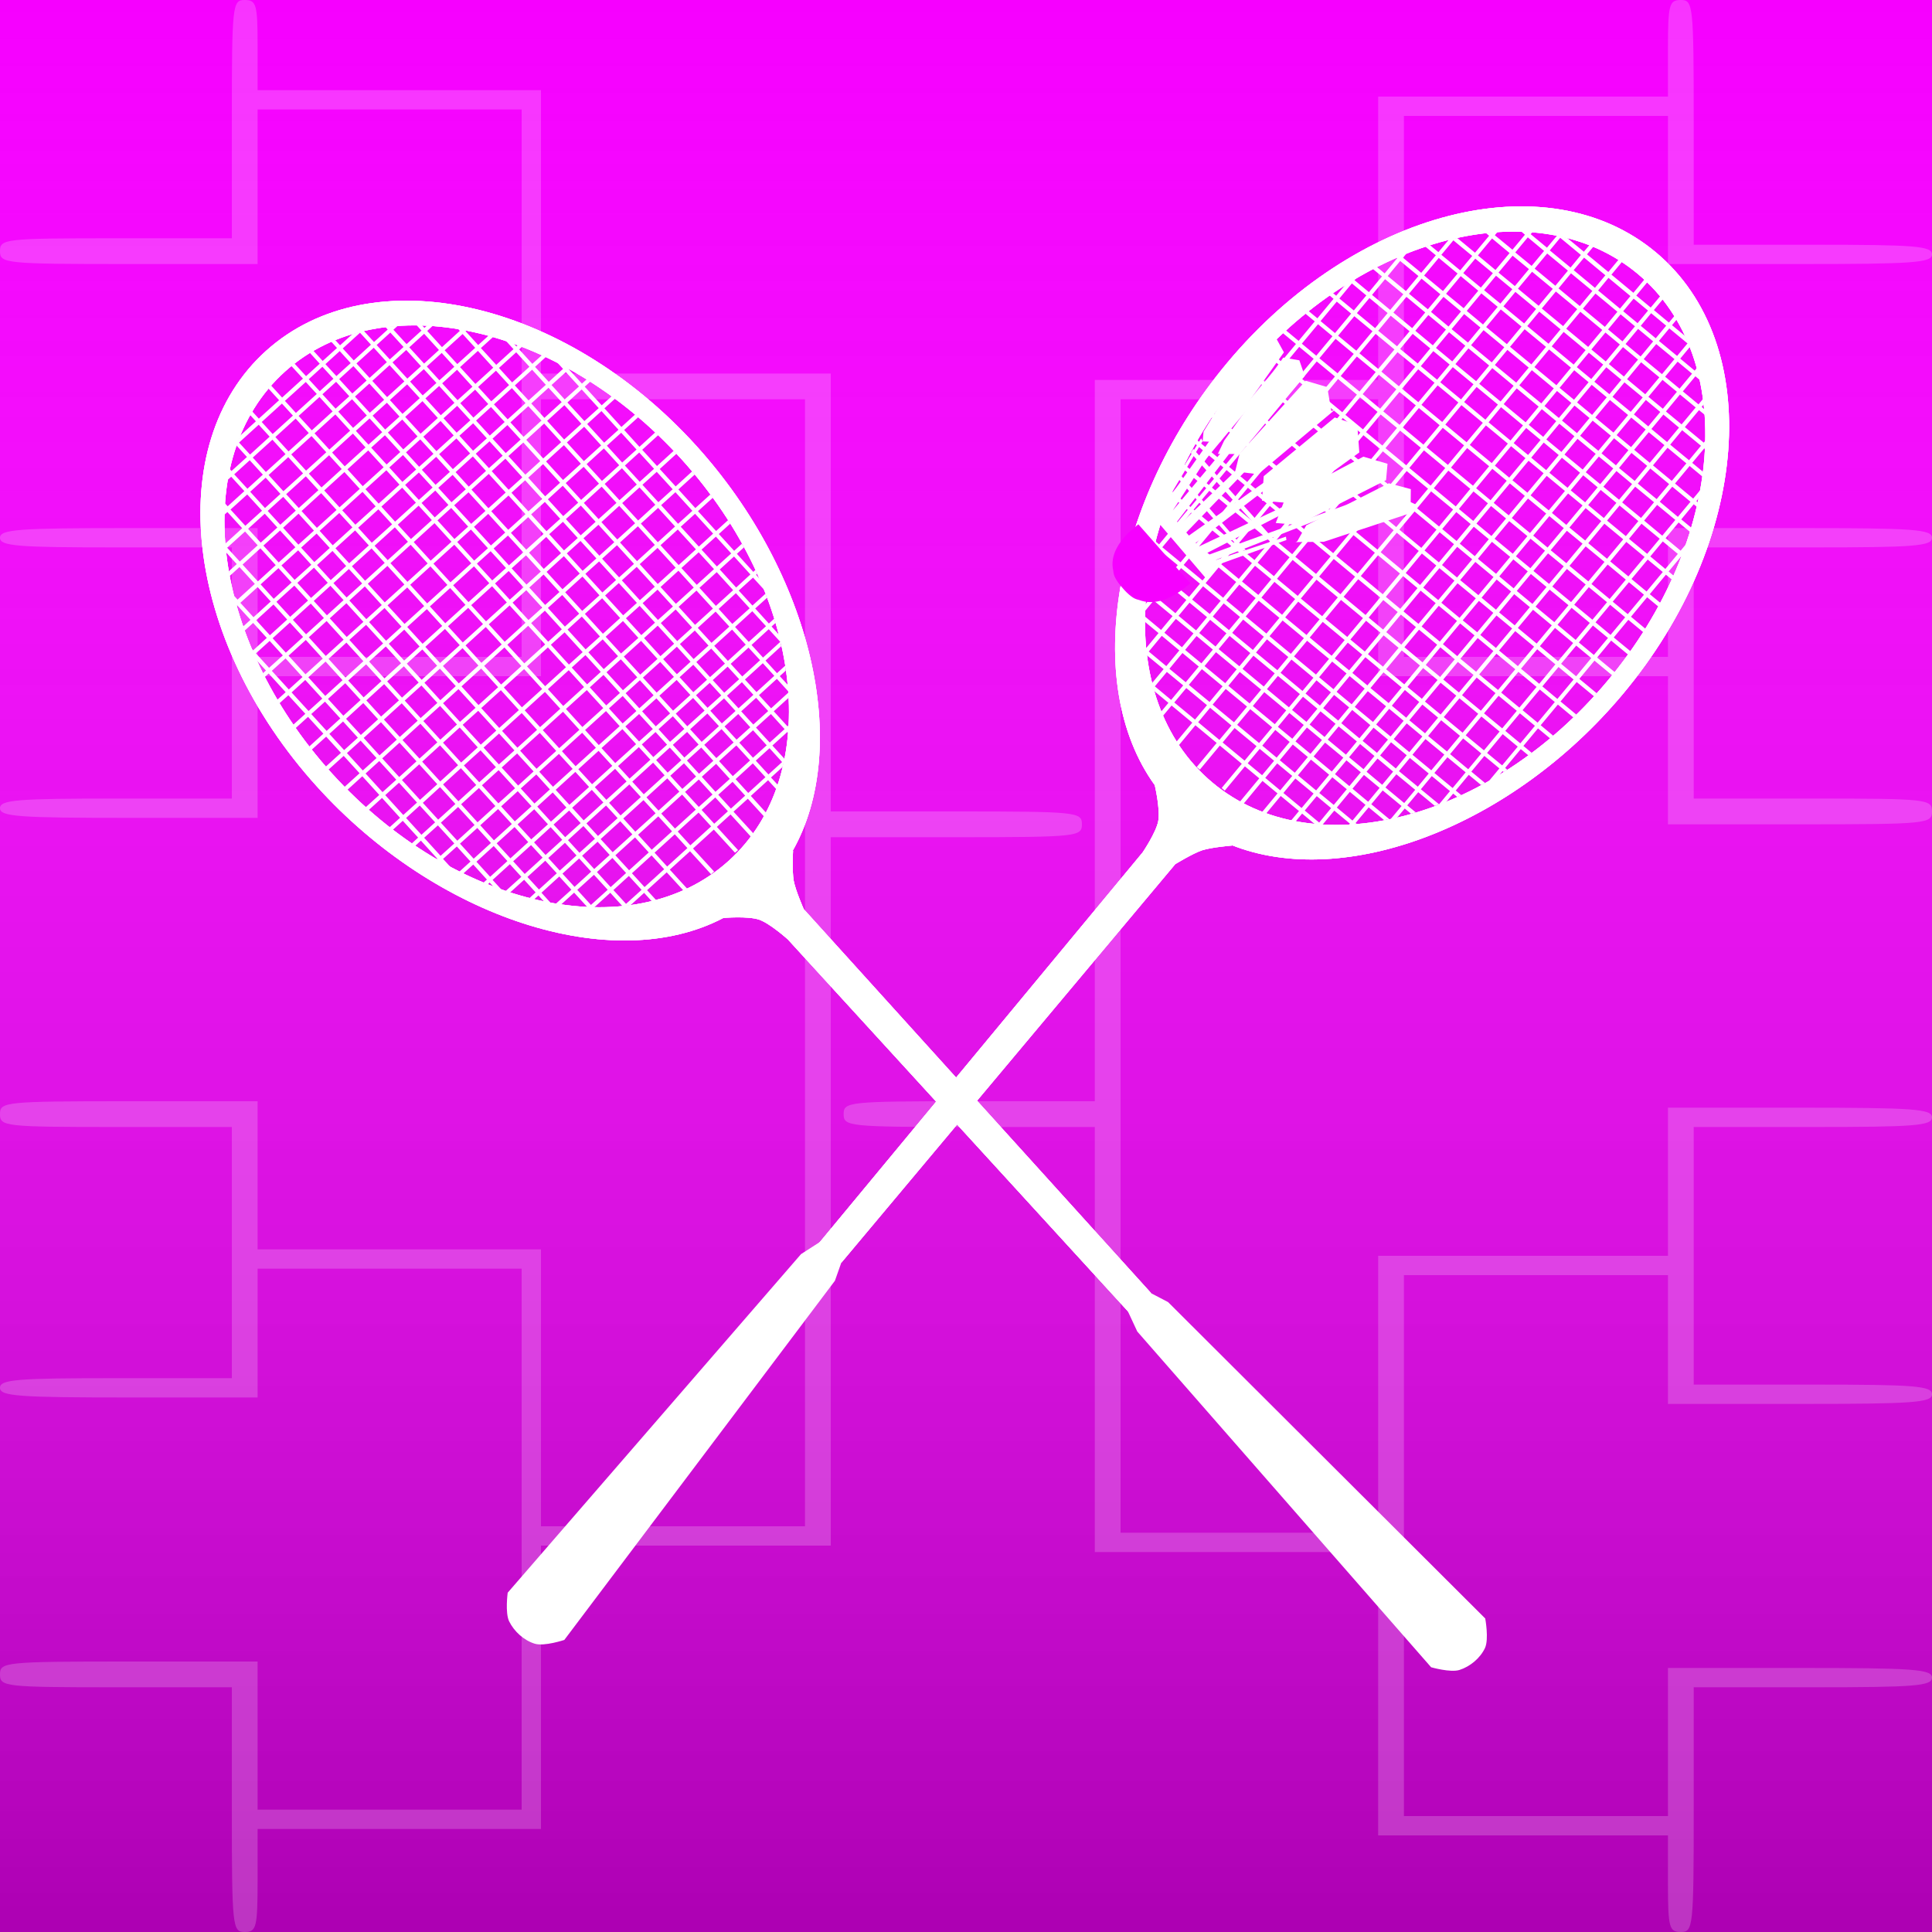 <?xml version="1.0" encoding="UTF-8"?>
<!DOCTYPE svg PUBLIC "-//W3C//DTD SVG 1.1//EN" "http://www.w3.org/Graphics/SVG/1.1/DTD/svg11.dtd">
<svg version="1.1" xmlns="http://www.w3.org/2000/svg" xmlns:xlink="http://www.w3.org/1999/xlink" width="300" height="300"  xml:space="preserve" id="badmintonIcon">
    <!-- Generated by PaintCode - http://www.paintcodeapp.com -->
    <defs>
        <linearGradient id="badmintonIcon-gradientOverlay-rectangle" x1="150" y1="-0" x2="150" y2="300" gradientUnits="userSpaceOnUse" >
            <stop offset="0" stop-color="rgb(255, 255, 255)" stop-opacity="0" />
            <stop offset="1" stop-color="rgb(0, 0, 0)" stop-opacity="1" />
        </linearGradient>
    </defs>
    <rect id="badmintonIcon-rectangle2" stroke="none" fill="rgb(246, 0, 255)" x="0" y="0" width="300" height="300" />
    <rect id="badmintonIcon-rectangle" opacity="0.3" stroke="none" fill="url(#badmintonIcon-gradientOverlay-rectangle)" x="0" y="0" width="300" height="300" />
    <g id="badmintonIcon-bracket" opacity="0.2">
        <path id="badmintonIcon-bezier" stroke="none" fill="rgb(255, 255, 255)" d="M 36,18.5 L 36,37 18,37 C 0.7,37 0,37.1 0,39 0,40.9 0.7,41 20,41 L 40,41 40,29 40,17 60.5,17 81,17 81,59.5 81,102 60.5,102 40,102 40,92 40,82 20,82 C 2.9,82 0,82.2 0,83.5 0,84.8 2.7,85 18,85 L 36,85 36,104.5 36,124 18,124 C 2.7,124 0,124.2 0,125.5 0,126.8 2.9,127 20,127 L 40,127 40,116 40,105 62,105 84,105 84,83.5 84,62 104.5,62 125,62 125,149.5 125,237 104.5,237 84,237 84,215.5 84,194 62,194 40,194 40,182.5 40,171 20,171 C 0.7,171 0,171.1 0,173 0,174.9 0.7,175 18,175 L 36,175 36,194.5 36,214 18,214 C 2.7,214 0,214.2 0,215.5 0,216.8 2.9,217 20,217 L 40,217 40,207 40,197 60.5,197 81,197 81,239 81,281 60.5,281 40,281 40,269.5 40,258 20,258 C 0.7,258 0,258.1 0,260 0,261.9 0.7,262 18,262 L 36,262 36,281 C 36,299.3 36.1,300 38,300 39.8,300 40,299.3 40,292 L 40,284 62,284 84,284 84,262 84,240 106.5,240 129,240 129,185 129,130 148.5,130 C 167.3,130 168,129.9 168,128 168,126.1 167.3,126 148.5,126 L 129,126 129,92 129,58 106.5,58 84,58 84,36 84,14 62,14 40,14 40,7 C 40,0.7 39.8,-0 38,-0 36.1,-0 36,0.7 36,18.5 Z M 36,18.5" />
        <path id="badmintonIcon-bezier2" stroke="none" fill="rgb(255, 255, 255)" d="M 259,7.5 L 259,15 236.5,15 214,15 214,37 214,59 192,59 170,59 170,115 170,171 150.5,171 C 131.7,171 131,171.1 131,173 131,174.9 131.7,175 150.5,175 L 170,175 170,208 170,241 192,241 214,241 214,263 214,285 236.5,285 259,285 259,292.5 C 259,299.3 259.2,300 261,300 262.9,300 263,299.3 263,281 L 263,262 281.5,262 C 297.3,262 300,261.8 300,260.5 300,259.2 297.1,259 279.5,259 L 259,259 259,270.5 259,282 238.5,282 218,282 218,240 218,198 238.5,198 259,198 259,208 259,218 279.5,218 C 297.1,218 300,217.8 300,216.5 300,215.2 297.3,215 281.5,215 L 263,215 263,195 263,175 281.5,175 C 297.3,175 300,174.8 300,173.5 300,172.2 297.1,172 279.5,172 L 259,172 259,183.5 259,195 236.5,195 214,195 214,216.5 214,238 194,238 174,238 174,150 174,62 194,62 214,62 214,83.5 214,105 236.5,105 259,105 259,116.5 259,128 279.5,128 C 299.3,128 300,127.9 300,126 300,124.1 299.3,124 281.5,124 L 263,124 263,104.5 263,85 281.5,85 C 297.3,85 300,84.8 300,83.5 300,82.2 297.1,82 279.5,82 L 259,82 259,92 259,102 238.5,102 218,102 218,60 218,18 238.5,18 259,18 259,29.5 259,41 279.5,41 C 297.1,41 300,40.8 300,39.5 300,38.2 297.3,38 281.5,38 L 263,38 263,19 C 263,0.7 262.9,-0 261,-0 259.2,-0 259,0.7 259,7.5 Z M 259,7.5" />
    </g>
    <g id="badmintonIcon-group2">
        <g id="badmintonIcon-group3" transform="translate(84.6, 273.55) rotate(-60.32)" >
            <path id="badmintonIcon-bezier4" stroke="none" fill="rgb(255, 255, 255)" d="M 289.04,33.87 C 285.08,55.65 257.27,68.84 226.91,63.35 200.55,58.58 179.05,40.93 176.45,22.11 L 176.44,22.29 C 176.44,22.29 174.65,19.66 173.49,18.6 172.32,17.56 169.55,16.04 169.55,16.04 L 90.13,1.64 91.01,-2.89 168.63,10.74 C 168.63,10.74 172.34,11.03 174.05,10.44 175.81,9.83 178.62,7.22 178.62,7.22 L 178.62,7.24 C 186.72,-10.61 213.97,-20.42 241.26,-15.48 271.6,-10 293,12.09 289.04,33.87 L 289.04,33.87 Z M 284.74,33.09 C 288.39,13.02 268.66,-7.35 240.68,-12.41 212.71,-17.47 187.07,-5.3 183.42,14.76 179.77,34.82 199.5,55.2 227.48,60.26 255.45,65.32 281.09,53.16 284.74,33.09 Z M 284.74,33.09" />
            <path id="badmintonIcon-bezier5" stroke="none" fill="rgb(255, 255, 255)" d="M 286.74,34.77 C 286.69,34.98 286.64,35.17 286.59,35.38 L 281.71,34.52 281.2,37.39 285.71,38.19 C 285.63,38.39 285.55,38.6 285.48,38.79 L 281.1,38.01 280.57,41 284.16,41.64 C 284.06,41.84 283.95,42.04 283.85,42.22 L 280.46,41.62 280,44.24 C 279.77,44.55 279.55,44.85 279.32,45.14 L 281.67,45.56 C 281.54,45.75 281.4,45.93 281.25,46.12 L 276.58,45.3 276.07,48.17 279.03,48.69 C 278.86,48.88 278.68,49.05 278.51,49.24 L 275.97,48.79 275.96,48.88 C 275.71,49.12 275.46,49.36 275.2,49.59 L 275.36,48.7 272.36,48.17 271.81,51.28 275.54,51.94 C 275.33,52.12 275.09,52.28 274.88,52.46 L 271.71,51.9 271.61,52.45 C 271.37,52.63 271.12,52.79 270.88,52.95 L 271.07,51.79 267.7,51.19 267.05,54.93 270.36,55.52 C 270.07,55.68 269.79,55.85 269.51,56 L 266.54,55.48 C 266.45,55.53 266.37,55.56 266.28,55.61 L 266.31,55.44 263.44,54.93 263.06,57.09 C 262.84,57.19 262.61,57.27 262.37,57.37 L 262.82,54.82 259.33,54.2 258.69,57.81 263.81,58.71 C 263.44,58.86 263.05,59.01 262.68,59.15 L 258.6,58.43 258.54,58.72 C 258.31,58.8 258.09,58.86 257.86,58.93 L 257.97,58.32 254.97,57.8 254.62,59.8 C 254.4,59.85 254.18,59.9 253.95,59.95 L 254.35,57.68 251.23,57.13 250.7,60.12 256.32,61.11 C 255.79,61.23 255.28,61.36 254.74,61.48 L 250.15,60.66 C 250.08,60.68 250.02,60.69 249.95,60.69 L 249.96,60.63 246.97,60.1 246.79,61.1 C 246.56,61.12 246.36,61.13 246.13,61.16 L 246.33,59.98 242.46,59.3 242.1,61.39 C 241.88,61.4 241.67,61.4 241.45,61.4 L 241.84,59.18 237.97,58.5 237.46,61.36 C 237.25,61.35 237.04,61.35 236.83,61.34 L 237.35,58.38 233.85,57.77 233.28,61.08 C 233.06,61.05 232.86,61.04 232.64,61.02 L 233.23,57.66 229.86,57.07 229.25,60.57 C 229.04,60.53 228.83,60.51 228.62,60.47 L 229.24,56.95 225.62,56.31 225.01,59.78 C 224.8,59.73 224.6,59.69 224.39,59.64 L 224.99,56.2 221.12,55.51 220.57,58.65 C 220.36,58.59 220.16,58.54 219.95,58.48 L 220.5,55.39 216.39,54.66 215.94,57.16 C 215.74,57.08 215.54,57.01 215.34,56.93 L 215.76,54.54 212.27,53.92 211.98,55.57 C 211.78,55.48 211.58,55.39 211.38,55.31 L 211.64,53.81 207.9,53.15 207.82,53.58 C 207.62,53.48 207.43,53.37 207.23,53.27 L 207.27,53.05 203.26,52.33 C 202.79,52.04 202.35,51.74 201.9,51.44 L 207.39,52.41 207.92,49.42 204.8,48.87 204.32,51.6 C 204.12,51.48 203.93,51.36 203.74,51.24 L 204.17,48.77 201.05,48.22 200.86,49.33 C 200.67,49.19 200.49,49.05 200.3,48.92 L 200.44,48.11 196.61,47.43 C 196.3,47.16 195.99,46.89 195.69,46.62 L 197.84,46.99 C 197.68,46.86 197.52,46.73 197.37,46.6 L 197.94,43.29 195.32,42.82 195.03,44.52 C 194.84,44.34 194.67,44.17 194.48,43.99 L 194.7,42.72 191.24,42.11 C 191.03,41.85 190.8,41.61 190.59,41.35 L 194.8,42.1 195.45,38.36 192.71,37.88 192.08,41.47 C 191.9,41.27 191.72,41.05 191.55,40.85 L 192.09,37.77 188.97,37.21 188.93,37.44 C 188.87,37.35 188.82,37.28 188.76,37.19 L 187.38,36.94 C 187.22,36.71 187.08,36.46 186.93,36.21 L 188.45,36.49 189,33.38 185.05,32.67 C 184.93,32.44 184.83,32.21 184.74,31.97 L 185.92,32.19 C 185.85,32.02 185.77,31.87 185.7,31.7 L 186.13,29.27 183.52,28.81 C 183.45,28.58 183.38,28.36 183.31,28.13 L 186.23,28.65 186.86,25.03 182.39,24.24 C 182.36,24.01 182.33,23.8 182.29,23.58 L 186.96,24.4 187.49,21.41 182.65,20.56 182.76,19.93 187.59,20.78 188.1,17.92 183.28,17.07 183.4,16.45 188.21,17.3 188.98,12.94 184.19,12.09 184.3,11.47 189.09,12.31 189.84,8.08 185.07,7.24 185.18,6.62 189.95,7.46 190.67,3.35 187.42,2.77 C 187.55,2.58 187.69,2.38 187.83,2.2 L 190.79,2.72 191.29,-0.12 C 191.4,-0.24 191.51,-0.35 191.64,-0.46 L 190.28,-0.71 C 190.45,-0.9 190.63,-1.07 190.8,-1.26 L 194.97,-0.52 195.55,-3.86 195.73,-3.99 194.13,-4.27 C 194.36,-4.44 194.58,-4.61 194.81,-4.79 L 199.44,-3.98 199.92,-6.72 C 200.15,-6.85 200.39,-6.98 200.64,-7.11 L 200.06,-3.88 202.81,-3.39 203.46,-7.13 199.36,-7.86 C 199.64,-8.03 199.93,-8.19 200.23,-8.34 L 203.58,-7.75 203.74,-8.66 C 203.96,-8.76 204.2,-8.87 204.44,-8.97 L 204.21,-7.64 206.83,-7.17 207.36,-10.13 C 207.59,-10.21 207.81,-10.29 208.05,-10.37 L 207.46,-7.07 210.08,-6.61 210.71,-10.23 206.02,-11.05 C 206.39,-11.2 206.78,-11.35 207.17,-11.48 L 210.82,-10.84 210.9,-11.27 C 211.12,-11.33 211.35,-11.4 211.58,-11.46 L 211.45,-10.72 214.57,-10.17 214.93,-12.26 C 215.16,-12.31 215.37,-12.35 215.6,-12.4 L 215.19,-10.06 218.31,-9.51 218.82,-12.37 213.31,-13.34 C 213.84,-13.46 214.36,-13.59 214.9,-13.71 L 219.04,-12.97 C 219.23,-13 219.4,-13.02 219.59,-13.05 L 219.56,-12.89 223.3,-12.23 223.51,-13.45 C 223.73,-13.46 223.94,-13.47 224.16,-13.49 L 223.92,-12.11 227.42,-11.5 227.79,-13.6 C 228.01,-13.6 228.21,-13.6 228.43,-13.6 L 228.04,-11.38 232.16,-10.65 232.65,-13.44 C 232.87,-13.43 233.07,-13.42 233.29,-13.39 L 232.78,-10.54 236.65,-9.85 237.21,-12.99 C 237.42,-12.96 237.62,-12.94 237.84,-12.9 L 237.27,-9.74 240.89,-9.1 241.46,-12.3 C 241.67,-12.26 241.87,-12.22 242.09,-12.18 L 241.52,-8.98 244.89,-8.39 245.43,-11.42 C 245.64,-11.37 245.83,-11.32 246.04,-11.27 L 245.51,-8.29 249.01,-7.67 249.47,-10.29 C 249.68,-10.23 249.87,-10.17 250.08,-10.09 L 249.63,-7.55 253.5,-6.87 253.83,-8.75 C 254.03,-8.67 254.22,-8.59 254.43,-8.51 L 254.12,-6.75 257.99,-6.07 258.14,-6.89 C 258.34,-6.79 258.53,-6.7 258.73,-6.6 L 258.61,-5.95 266.14,-4.62 C 266.6,-4.33 267.05,-4.03 267.5,-3.73 L 262.12,-4.68 261.61,-1.81 264.73,-1.26 265.04,-3.04 C 265.24,-2.92 265.42,-2.79 265.62,-2.66 L 265.35,-1.13 268.35,-0.61 268.37,-0.73 C 268.44,-0.68 268.52,-0.63 268.58,-0.56 L 272.65,0.16 C 272.97,0.42 273.28,0.7 273.59,0.97 L 268.87,0.14 268.24,3.76 271.73,4.38 272.09,2.32 C 272.28,2.48 272.47,2.66 272.64,2.83 L 272.35,4.49 278.11,5.51 C 278.33,5.75 278.55,6.01 278.76,6.27 L 275.5,5.69 C 275.57,5.77 275.64,5.84 275.71,5.92 L 275.09,9.47 278.46,10.07 278.58,9.43 C 278.76,9.67 278.93,9.92 279.09,10.16 L 279.09,10.18 282.02,10.7 C 282.17,10.93 282.32,11.18 282.47,11.42 L 278.97,10.8 278.37,14.29 281.36,14.82 281.5,14.07 C 281.65,14.36 281.79,14.64 281.94,14.92 L 284.59,15.39 C 284.69,15.63 284.81,15.86 284.91,16.09 L 281.87,15.56 281.3,18.79 286.2,19.66 C 286.26,19.89 286.34,20.1 286.4,20.33 L 283.92,19.9 C 284.01,20.18 284.08,20.47 284.17,20.75 L 283.59,24.08 287.3,24.74 C 287.32,24.96 287.35,25.17 287.37,25.39 L 283.48,24.7 282.74,28.94 287.49,29.77 C 287.48,29.99 287.47,30.19 287.46,30.41 L 282.62,29.56 281.86,33.92 286.74,34.77 286.74,34.77 Z M 279.19,45.11 L 279.82,41.5 277.33,41.06 276.7,44.67 279.19,45.11 279.19,45.11 Z M 279.94,40.87 L 280.47,37.88 277.97,37.45 277.44,40.43 279.94,40.87 279.94,40.87 Z M 280.58,37.26 L 281.09,34.4 278.59,33.96 278.08,36.82 280.58,37.26 280.58,37.26 Z M 281.19,33.77 L 281.96,29.41 279.46,28.98 278.69,33.33 281.19,33.77 Z M 282.07,28.79 L 282.81,24.56 280.32,24.12 279.57,28.35 282.07,28.79 Z M 282.93,23.93 L 283.65,19.82 281.15,19.38 280.43,23.5 282.93,23.93 282.93,23.93 Z M 275.46,48.05 L 275.97,45.18 272.98,44.65 272.47,47.52 275.46,48.05 275.46,48.05 Z M 276.07,44.56 L 276.7,40.94 273.71,40.41 273.08,44.03 276.07,44.56 Z M 276.82,40.32 L 277.35,37.33 274.35,36.8 273.82,39.79 276.82,40.32 Z M 277.46,36.71 L 277.97,33.85 274.97,33.32 274.46,36.18 277.46,36.71 Z M 278.07,33.22 L 278.84,28.86 275.84,28.33 275.07,32.69 278.07,33.22 Z M 278.95,28.24 L 279.69,24 276.7,23.48 275.95,27.71 278.95,28.24 Z M 279.81,23.38 L 280.53,19.27 277.53,18.74 276.81,22.85 279.81,23.38 Z M 280.64,18.65 L 281.22,15.41 278.22,14.88 277.66,18.12 280.64,18.65 280.64,18.65 Z M 271.18,51.14 L 271.72,48.02 268.35,47.43 267.81,50.54 271.18,51.14 Z M 271.85,47.4 L 272.35,44.54 268.98,43.94 268.48,46.81 271.85,47.4 Z M 272.45,43.92 L 273.08,40.3 269.72,39.71 269.08,43.32 272.45,43.92 272.45,43.92 Z M 273.2,39.68 L 273.73,36.69 270.36,36.09 269.83,39.08 273.2,39.68 273.2,39.68 Z M 273.84,36.07 L 274.35,33.2 270.98,32.61 270.47,35.47 273.84,36.07 Z M 274.45,32.58 L 275.22,28.22 271.85,27.62 271.08,31.98 274.45,32.58 Z M 275.33,27.6 L 276.07,23.36 272.7,22.77 271.96,27 275.33,27.6 Z M 276.19,22.74 L 276.91,18.63 273.54,18.03 272.82,22.14 276.19,22.74 276.19,22.74 Z M 277.02,18.01 L 277.58,14.77 274.21,14.17 273.65,17.41 277.02,18.01 Z M 277.7,14.16 L 278.32,10.67 274.95,10.07 274.33,13.56 277.7,14.16 Z M 266.42,54.8 L 267.07,51.06 264.2,50.56 263.55,54.3 266.42,54.8 266.42,54.8 Z M 267.18,50.44 L 267.74,47.33 264.87,46.82 264.31,49.94 267.18,50.44 267.18,50.44 Z M 267.85,46.71 L 268.36,43.84 265.49,43.34 264.98,46.2 267.85,46.71 267.85,46.71 Z M 268.46,43.22 L 269.09,39.6 266.22,39.1 265.59,42.71 268.46,43.22 Z M 269.2,38.98 L 269.73,35.99 266.86,35.49 266.33,38.48 269.2,38.98 269.2,38.98 Z M 269.85,35.37 L 270.35,32.51 267.48,32 266.98,34.86 269.85,35.37 269.85,35.37 Z M 270.45,31.88 L 271.22,27.52 268.35,27.02 267.58,31.38 270.45,31.88 Z M 271.33,26.9 L 272.08,22.67 269.21,22.16 268.46,26.39 271.33,26.9 Z M 272.19,22.04 L 272.91,17.93 270.04,17.43 269.32,21.54 272.19,22.04 Z M 273.03,17.31 L 273.6,14.07 270.73,13.57 270.17,16.81 273.03,17.31 Z M 273.7,13.45 L 274.31,9.96 271.44,9.45 270.83,12.94 273.7,13.45 273.7,13.45 Z M 274.44,9.34 L 275.09,5.6 272.22,5.09 271.57,8.83 274.44,9.34 274.44,9.34 Z M 262.92,54.18 L 263.58,50.44 260.08,49.83 259.43,53.56 262.92,54.18 Z M 263.69,49.82 L 264.23,46.71 260.74,46.09 260.18,49.2 263.69,49.82 263.69,49.82 Z M 264.36,46.09 L 264.86,43.22 261.37,42.6 260.86,45.47 264.36,46.09 Z M 264.96,42.6 L 265.59,38.99 262.1,38.37 261.47,41.98 264.96,42.6 264.96,42.6 Z M 265.71,38.36 L 266.24,35.37 262.74,34.75 262.21,37.74 265.71,38.36 265.71,38.36 Z M 266.35,34.75 L 266.86,31.89 263.36,31.27 262.86,34.13 266.35,34.75 266.35,34.75 Z M 266.96,31.26 L 267.73,26.9 264.23,26.28 263.47,30.64 266.96,31.26 Z M 267.84,26.28 L 268.58,22.05 265.09,21.43 264.35,25.66 267.84,26.28 Z M 268.7,21.42 L 269.42,17.31 265.92,16.69 265.2,20.8 268.7,21.42 268.7,21.42 Z M 269.53,16.69 L 270.09,13.45 266.6,12.83 266.02,16.07 269.53,16.69 Z M 270.21,12.83 L 270.83,9.34 267.33,8.72 266.73,12.21 270.21,12.83 270.21,12.83 Z M 270.94,8.72 L 271.6,4.98 268.1,4.36 267.45,8.1 270.94,8.72 270.94,8.72 Z M 258.06,57.69 L 258.69,54.07 255.7,53.54 255.05,57.15 258.06,57.69 258.06,57.69 Z M 258.8,53.45 L 259.46,49.71 256.46,49.18 255.81,52.92 258.8,53.45 Z M 259.57,49.09 L 260.11,45.97 257.12,45.45 256.58,48.56 259.57,49.09 Z M 260.24,45.35 L 260.75,42.49 257.75,41.96 257.24,44.83 260.24,45.35 Z M 260.85,41.87 L 261.48,38.25 258.48,37.72 257.85,41.34 260.85,41.87 Z M 261.59,37.63 L 262.12,34.64 259.13,34.11 258.59,37.1 261.59,37.63 Z M 262.23,34.02 L 262.74,31.16 259.75,30.63 259.24,33.49 262.23,34.02 Z M 262.84,30.53 L 263.61,26.17 260.61,25.64 259.85,30 262.84,30.53 Z M 263.72,25.55 L 264.47,21.31 261.47,20.78 260.73,25.02 263.72,25.55 Z M 264.58,20.69 L 265.3,16.58 262.31,16.05 261.58,20.16 264.58,20.69 Z M 265.41,15.96 L 265.98,12.72 262.98,12.19 262.42,15.43 265.41,15.96 Z M 266.09,12.1 L 266.71,8.61 263.72,8.08 263.09,11.57 266.09,12.1 Z M 266.82,7.99 L 267.48,4.25 264.48,3.72 263.83,7.46 266.82,7.99 266.82,7.99 Z M 267.59,3.63 L 268.22,0.01 265.23,-0.51 264.6,3.1 267.59,3.63 Z M 254.44,57.04 L 255.07,53.43 251.95,52.88 251.31,56.49 254.44,57.04 Z M 255.19,52.81 L 255.84,49.07 252.72,48.52 252.07,52.26 255.19,52.81 Z M 255.95,48.45 L 256.51,45.34 253.39,44.78 252.84,47.9 255.95,48.45 Z M 256.61,44.71 L 257.11,41.85 253.99,41.29 253.49,44.16 256.61,44.71 256.61,44.71 Z M 257.23,41.22 L 257.86,37.61 254.74,37.06 254.11,40.67 257.23,41.22 Z M 257.97,36.99 L 258.5,34 255.38,33.45 254.85,36.44 257.97,36.99 Z M 258.61,33.38 L 259.12,30.51 256,29.96 255.49,32.83 258.61,33.38 Z M 259.22,29.89 L 259.99,25.53 256.87,24.98 256.1,29.34 259.22,29.89 Z M 260.1,24.91 L 260.85,20.67 257.73,20.12 256.98,24.36 260.1,24.91 Z M 260.96,20.05 L 261.68,15.94 258.56,15.39 257.84,19.5 260.96,20.05 Z M 261.79,15.32 L 262.36,12.08 259.24,11.52 258.67,14.76 261.79,15.32 Z M 262.48,11.46 L 263.09,7.97 259.97,7.42 259.35,10.9 262.48,11.46 Z M 263.2,7.35 L 263.86,3.61 260.74,3.06 260.08,6.79 263.2,7.35 263.2,7.35 Z M 263.97,2.99 L 264.6,-0.63 261.48,-1.18 260.85,2.43 263.97,2.99 Z M 250.05,59.99 L 250.58,57 247.59,56.47 247.06,59.46 250.05,59.99 Z M 250.7,56.38 L 251.33,52.77 248.33,52.24 247.7,55.85 250.7,56.38 Z M 251.44,52.14 L 252.1,48.41 249.1,47.88 248.45,51.61 251.44,52.14 Z M 252.21,47.78 L 252.75,44.67 249.75,44.14 249.2,47.25 252.21,47.78 Z M 252.87,44.05 L 253.38,41.18 250.39,40.65 249.88,43.52 252.87,44.05 252.87,44.05 Z M 253.48,40.56 L 254.11,36.95 251.12,36.42 250.49,40.03 253.48,40.56 253.48,40.56 Z M 254.23,36.32 L 254.76,33.34 251.76,32.81 251.23,35.79 254.23,36.32 Z M 254.87,32.71 L 255.38,29.85 252.38,29.32 251.88,32.18 254.87,32.71 254.87,32.71 Z M 255.48,29.22 L 256.25,24.86 253.25,24.34 252.48,28.7 255.48,29.22 255.48,29.22 Z M 256.36,24.24 L 257.1,20.01 254.11,19.48 253.36,23.71 256.36,24.24 256.36,24.24 Z M 257.22,19.38 L 257.94,15.27 254.94,14.74 254.22,18.86 257.22,19.38 Z M 258.05,14.65 L 258.61,11.41 255.62,10.88 255.04,14.12 258.05,14.65 258.05,14.65 Z M 258.74,10.79 L 259.35,7.3 256.35,6.77 255.74,10.26 258.74,10.79 Z M 259.46,6.68 L 260.11,2.94 257.12,2.41 256.47,6.15 259.46,6.68 259.46,6.68 Z M 260.23,2.32 L 260.86,-1.29 257.86,-1.82 257.23,1.79 260.23,2.32 Z M 260.97,-1.91 L 261.48,-4.78 258.48,-5.31 257.98,-2.44 260.97,-1.91 Z M 246.45,59.35 L 246.97,56.36 243.1,55.67 242.57,58.66 246.45,59.35 246.45,59.35 Z M 247.08,55.74 L 247.71,52.12 243.84,51.44 243.21,55.05 247.08,55.74 Z M 247.82,51.5 L 248.48,47.76 244.61,47.08 243.95,50.81 247.82,51.5 Z M 248.59,47.14 L 249.14,44.03 245.27,43.34 244.73,46.46 248.59,47.14 Z M 249.26,43.41 L 249.76,40.54 245.9,39.85 245.39,42.72 249.26,43.41 Z M 249.86,39.92 L 250.5,36.3 246.63,35.62 246,39.23 249.86,39.92 249.86,39.92 Z M 250.61,35.68 L 251.14,32.69 247.27,32.01 246.74,34.99 250.61,35.68 Z M 251.25,32.07 L 251.76,29.21 247.89,28.52 247.38,31.38 251.25,32.07 Z M 251.86,28.58 L 252.63,24.22 248.76,23.54 247.99,27.9 251.86,28.58 Z M 252.74,23.6 L 253.48,19.36 249.62,18.68 248.87,22.91 252.74,23.6 Z M 253.6,18.74 L 254.32,14.63 250.45,13.94 249.73,18.06 253.6,18.74 Z M 254.43,14.01 L 254.99,10.77 251.13,10.08 250.56,13.32 254.43,14.01 Z M 255.11,10.16 L 255.71,6.67 251.85,5.98 251.22,9.47 255.11,10.16 255.11,10.16 Z M 255.84,6.04 L 256.5,2.3 252.63,1.61 251.97,5.35 255.84,6.04 255.84,6.04 Z M 256.61,1.68 L 257.24,-1.93 253.37,-2.62 252.74,0.99 256.61,1.68 Z M 257.35,-2.56 L 257.86,-5.42 253.99,-6.11 253.48,-3.24 257.35,-2.56 Z M 241.94,58.56 L 242.47,55.57 238.6,54.88 238.07,57.87 241.94,58.56 241.94,58.56 Z M 242.58,54.95 L 243.22,51.34 239.35,50.65 238.72,54.26 242.58,54.95 Z M 243.33,50.71 L 243.98,46.98 240.11,46.29 239.46,50.03 243.33,50.71 Z M 244.1,46.35 L 244.64,43.24 240.77,42.55 240.23,45.67 244.1,46.35 244.1,46.35 Z M 244.76,42.62 L 245.27,39.75 241.4,39.07 240.89,41.93 244.76,42.62 Z M 245.37,39.13 L 246,35.52 242.13,34.83 241.5,38.44 245.37,39.13 Z M 246.11,34.89 L 246.64,31.91 242.78,31.22 242.25,34.21 246.11,34.89 Z M 246.76,31.28 L 247.27,28.42 243.4,27.73 242.89,30.6 246.76,31.28 Z M 247.37,27.79 L 248.13,23.43 244.26,22.75 243.5,27.11 247.37,27.79 Z M 248.25,22.81 L 248.99,18.58 245.12,17.89 244.38,22.13 248.25,22.81 Z M 249.1,17.96 L 249.82,13.84 245.96,13.16 245.23,17.27 249.1,17.96 Z M 249.94,13.22 L 250.5,9.98 246.63,9.29 246.07,12.53 249.94,13.22 Z M 250.61,9.36 L 251.23,5.87 247.37,5.19 246.75,8.67 250.61,9.36 Z M 251.35,5.25 L 252,1.51 248.13,0.83 247.48,4.56 251.35,5.25 251.35,5.25 Z M 252.11,0.89 L 252.75,-2.72 248.88,-3.41 248.25,0.2 252.11,0.89 Z M 252.86,-3.34 L 253.37,-6.21 249.5,-6.9 248.99,-4.03 252.86,-3.34 Z M 237.45,57.76 L 237.98,54.77 234.49,54.15 233.95,57.14 237.45,57.76 237.45,57.76 Z M 238.09,54.15 L 238.72,50.54 235.23,49.92 234.6,53.53 238.09,54.15 238.09,54.15 Z M 238.84,49.91 L 239.49,46.18 236,45.56 235.34,49.29 238.84,49.91 Z M 239.6,45.55 L 240.14,42.44 236.65,41.82 236.1,44.93 239.6,45.55 Z M 240.27,41.82 L 240.78,38.95 237.28,38.33 236.78,41.2 240.27,41.82 Z M 240.88,38.33 L 241.51,34.72 238.01,34.1 237.38,37.71 240.88,38.33 240.88,38.33 Z M 241.62,34.09 L 242.15,31.11 238.66,30.49 238.13,33.47 241.62,34.09 241.62,34.09 Z M 242.27,30.48 L 242.77,27.62 239.28,27 238.77,29.86 242.27,30.48 Z M 242.87,26.99 L 243.64,22.63 240.15,22.02 239.38,26.38 242.87,26.99 Z M 243.75,22.01 L 244.5,17.78 241,17.16 240.26,21.39 243.75,22.01 Z M 244.61,17.16 L 245.33,13.04 241.84,12.42 241.12,16.54 244.61,17.16 244.61,17.16 Z M 245.45,12.42 L 246.01,9.18 242.51,8.56 241.95,11.8 245.45,12.42 Z M 246.12,8.56 L 246.74,5.07 243.25,4.45 242.64,7.94 246.12,8.56 246.12,8.56 Z M 246.86,4.45 L 247.51,0.71 244.02,0.09 243.36,3.83 246.86,4.45 246.86,4.45 Z M 247.62,0.09 L 248.25,-3.52 244.76,-4.14 244.13,-0.53 247.62,0.09 Z M 248.37,-4.14 L 248.87,-7.01 245.38,-7.63 244.87,-4.76 248.37,-4.14 248.37,-4.14 Z M 233.34,57.03 L 233.86,54.04 230.49,53.44 229.96,56.43 233.34,57.03 233.34,57.03 Z M 233.97,53.42 L 234.61,49.8 231.24,49.21 230.59,52.82 233.97,53.42 Z M 234.72,49.18 L 235.37,45.44 232,44.85 231.35,48.58 234.72,49.18 Z M 235.49,44.82 L 236.04,41.71 232.67,41.11 232.12,44.22 235.49,44.82 Z M 236.15,41.09 L 236.66,38.22 233.29,37.63 232.78,40.49 236.15,41.09 Z M 236.76,37.6 L 237.39,33.98 234.02,33.39 233.39,37 236.76,37.6 236.76,37.6 Z M 237.5,33.36 L 238.03,30.37 234.67,29.78 234.13,32.77 237.5,33.36 Z M 238.15,29.75 L 238.66,26.89 235.29,26.29 234.78,29.15 238.15,29.75 Z M 238.76,26.26 L 239.52,21.9 236.15,21.31 235.39,25.67 238.76,26.26 Z M 239.64,21.28 L 240.38,17.04 237.01,16.45 236.27,20.68 239.64,21.28 Z M 240.49,16.42 L 241.21,12.31 237.84,11.71 237.12,15.83 240.49,16.42 240.49,16.42 Z M 241.33,11.69 L 241.89,8.45 238.52,7.85 237.96,11.09 241.33,11.69 Z M 242,7.83 L 242.62,4.34 239.26,3.74 238.63,7.23 242,7.83 242,7.83 Z M 242.74,3.72 L 243.39,-0.02 240.02,-0.62 239.37,3.12 242.74,3.72 Z M 243.5,-0.64 L 244.14,-4.25 240.77,-4.85 240.13,-1.24 243.5,-0.64 Z M 244.25,-4.88 L 244.76,-7.74 241.39,-8.34 240.88,-5.47 244.25,-4.88 244.25,-4.88 Z M 229.34,56.32 L 229.87,53.33 226.25,52.69 225.72,55.68 229.34,56.32 229.34,56.32 Z M 229.98,52.72 L 230.62,49.11 227,48.47 226.37,52.08 229.98,52.72 Z M 230.72,48.48 L 231.38,44.75 227.76,44.1 227.1,47.84 230.72,48.48 Z M 231.49,44.12 L 232.04,41.01 228.42,40.37 227.87,43.48 231.49,44.12 Z M 232.16,40.39 L 232.66,37.52 229.05,36.88 228.54,39.75 232.16,40.39 Z M 232.76,36.9 L 233.4,33.29 229.78,32.64 229.15,36.26 232.76,36.9 232.76,36.9 Z M 233.51,32.66 L 234.04,29.68 230.42,29.03 229.89,32.02 233.51,32.66 233.51,32.66 Z M 234.15,29.05 L 234.66,26.19 231.04,25.55 230.53,28.41 234.15,29.05 Z M 234.76,25.57 L 235.53,21.21 231.91,20.56 231.14,24.92 234.76,25.57 Z M 235.64,20.58 L 236.38,16.35 232.77,15.71 232.02,19.94 235.64,20.58 Z M 236.5,15.73 L 237.22,11.61 233.6,10.97 232.88,15.08 236.5,15.73 236.5,15.73 Z M 237.33,10.99 L 237.9,7.75 234.28,7.11 233.71,10.35 237.33,10.99 Z M 238.01,7.13 L 238.63,3.64 235.01,3 234.39,6.49 238.01,7.13 238.01,7.13 Z M 238.74,3.02 L 239.4,-0.72 235.78,-1.36 235.12,2.38 238.74,3.02 Z M 239.51,-1.34 L 240.14,-4.95 236.52,-5.59 235.89,-1.98 239.51,-1.34 Z M 240.25,-5.57 L 240.76,-8.44 237.14,-9.08 236.63,-6.22 240.25,-5.57 240.25,-5.57 Z M 225.09,55.58 L 225.62,52.59 221.76,51.9 221.22,54.89 225.09,55.58 Z M 225.74,51.96 L 226.37,48.35 222.5,47.66 221.87,51.28 225.74,51.96 Z M 226.48,47.73 L 227.13,43.99 223.27,43.3 222.61,47.04 226.48,47.73 Z M 227.25,43.37 L 227.8,40.26 223.93,39.57 223.38,42.68 227.25,43.37 Z M 227.91,39.63 L 228.42,36.77 224.55,36.08 224.05,38.95 227.91,39.63 Z M 228.52,36.15 L 229.15,32.53 225.28,31.84 224.64,35.46 228.52,36.15 Z M 229.27,31.91 L 229.8,28.92 225.93,28.23 225.4,31.22 229.27,31.91 Z M 229.91,28.3 L 230.42,25.43 226.55,24.75 226.04,27.61 229.91,28.3 Z M 230.53,24.81 L 231.3,20.45 227.43,19.77 226.66,24.13 230.53,24.81 Z M 231.4,19.83 L 232.14,15.59 228.27,14.91 227.53,19.14 231.4,19.83 Z M 232.26,14.97 L 232.98,10.86 229.11,10.17 228.39,14.28 232.26,14.97 Z M 233.09,10.24 L 233.65,7 229.78,6.31 229.21,9.55 233.09,10.24 Z M 233.77,6.38 L 234.39,2.89 230.52,2.2 229.91,5.69 233.77,6.38 Z M 234.5,2.27 L 235.15,-1.47 231.29,-2.16 230.63,1.58 234.5,2.27 Z M 235.27,-2.09 L 235.9,-5.71 232.03,-6.39 231.4,-2.78 235.27,-2.09 Z M 236.01,-6.33 L 236.52,-9.19 232.65,-9.88 232.14,-7.02 236.01,-6.33 Z M 220.61,54.78 L 221.14,51.79 217.03,51.06 216.5,54.05 220.61,54.78 Z M 221.24,51.16 L 221.88,47.55 217.76,46.82 217.13,50.43 221.24,51.16 Z M 221.99,46.93 L 222.64,43.19 218.52,42.46 217.87,46.2 221.99,46.93 Z M 222.76,42.57 L 223.31,39.46 219.19,38.72 218.64,41.84 222.76,42.57 Z M 223.42,38.83 L 223.93,35.97 219.81,35.24 219.3,38.1 223.42,38.83 Z M 224.03,35.35 L 224.67,31.73 220.56,31 219.92,34.62 224.03,35.35 Z M 224.79,31.11 L 225.32,28.12 221.2,27.39 220.67,30.38 224.79,31.11 Z M 225.42,27.5 L 225.93,24.63 221.81,23.9 221.3,26.77 225.42,27.5 Z M 226.04,24.01 L 226.81,19.65 222.69,18.92 221.92,23.28 226.04,24.01 Z M 226.91,19.03 L 227.65,14.79 223.53,14.06 222.79,18.3 226.91,19.03 Z M 227.76,14.17 L 228.48,10.06 224.37,9.33 223.65,13.44 227.76,14.17 Z M 228.6,9.44 L 229.17,6.2 225.06,5.47 224.48,8.71 228.6,9.44 Z M 229.29,5.58 L 229.89,2.09 225.78,1.36 225.17,4.85 229.29,5.58 Z M 230.01,1.47 L 230.66,-2.27 226.54,-3 225.89,0.73 230.01,1.47 230.01,1.47 Z M 230.77,-2.89 L 231.41,-6.51 227.29,-7.24 226.64,-3.63 230.77,-2.89 Z M 231.52,-7.13 L 232.03,-9.99 227.91,-10.73 227.4,-7.86 231.52,-7.13 Z M 215.87,53.93 L 216.4,50.94 212.91,50.32 212.38,53.31 215.87,53.93 215.87,53.93 Z M 216.5,50.33 L 217.13,46.72 213.64,46.1 213.01,49.71 216.5,50.33 Z M 217.25,46.1 L 217.9,42.36 214.4,41.74 213.75,45.48 217.25,46.1 Z M 218.01,41.74 L 218.56,38.62 215.07,38 214.52,41.12 218.01,41.74 Z M 218.68,38 L 219.19,35.14 215.69,34.52 215.18,37.38 218.68,38 Z M 219.29,34.51 L 219.93,30.9 216.44,30.28 215.79,33.89 219.29,34.51 219.29,34.51 Z M 220.04,30.28 L 220.57,27.29 217.08,26.67 216.55,29.66 220.04,30.28 220.04,30.28 Z M 220.67,26.67 L 221.18,23.8 217.69,23.18 217.18,26.05 220.67,26.67 Z M 221.29,23.18 L 222.06,18.82 218.57,18.2 217.8,22.56 221.29,23.18 Z M 222.16,18.2 L 222.91,13.96 219.41,13.34 218.67,17.58 222.16,18.2 Z M 223.02,13.34 L 223.74,9.23 220.25,8.61 219.53,12.72 223.02,13.34 223.02,13.34 Z M 223.85,8.6 L 224.43,5.37 220.94,4.75 220.36,7.99 223.85,8.6 Z M 224.54,4.74 L 225.15,1.26 221.66,0.64 221.05,4.13 224.54,4.74 224.54,4.74 Z M 225.26,0.63 L 225.92,-3.1 222.42,-3.72 221.77,0.01 225.26,0.63 225.26,0.63 Z M 226.03,-3.73 L 226.66,-7.34 223.17,-7.96 222.54,-4.35 226.03,-3.73 Z M 226.77,-7.96 L 227.28,-10.83 223.79,-11.45 223.28,-8.58 226.77,-7.96 226.77,-7.96 Z M 211.74,53.21 L 212.27,50.22 208.53,49.56 208.01,52.55 211.74,53.21 211.74,53.21 Z M 212.38,49.6 L 213.01,45.99 209.27,45.32 208.64,48.94 212.38,49.6 Z M 213.13,45.36 L 213.78,41.63 210.04,40.96 209.38,44.7 213.13,45.36 Z M 213.89,41 L 214.43,37.89 210.69,37.22 210.14,40.34 213.89,41 213.89,41 Z M 214.56,37.27 L 215.07,34.4 211.32,33.74 210.82,36.6 214.56,37.27 Z M 215.17,33.78 L 215.8,30.17 212.06,29.5 211.42,33.12 215.17,33.78 Z M 215.91,29.54 L 216.44,26.56 212.7,25.89 212.17,28.88 215.91,29.54 Z M 216.56,25.93 L 217.06,23.07 213.32,22.4 212.81,25.27 216.56,25.93 Z M 217.18,22.45 L 217.94,18.09 214.2,17.42 213.43,21.78 217.18,22.45 Z M 218.04,17.46 L 218.79,13.23 215.04,12.56 214.3,16.8 218.04,17.46 Z M 218.9,12.61 L 219.62,8.49 215.88,7.83 215.16,11.94 218.9,12.61 Z M 219.74,7.87 L 220.3,4.63 216.56,3.97 215.99,7.21 219.74,7.87 219.74,7.87 Z M 220.42,4.01 L 221.03,0.52 217.29,-0.14 216.67,3.35 220.42,4.01 220.42,4.01 Z M 221.15,-0.1 L 221.8,-3.84 218.06,-4.5 217.4,-0.76 221.15,-0.1 Z M 221.91,-4.46 L 222.54,-8.07 218.8,-8.74 218.17,-5.12 221.91,-4.46 Z M 222.66,-8.69 L 223.16,-11.56 219.42,-12.22 218.91,-9.36 222.66,-8.69 Z M 208.02,48.82 L 208.65,45.21 205.53,44.66 204.88,48.27 208.02,48.82 Z M 208.76,44.59 L 209.41,40.85 206.29,40.3 205.64,44.04 208.76,44.59 Z M 209.53,40.23 L 210.08,37.11 206.96,36.56 206.41,39.68 209.53,40.23 Z M 210.19,36.49 L 210.7,33.63 207.58,33.08 207.07,35.94 210.19,36.49 Z M 210.8,33 L 211.44,29.39 208.32,28.84 207.69,32.45 210.8,33 Z M 211.56,28.77 L 212.09,25.78 208.97,25.23 208.44,28.22 211.56,28.77 Z M 212.19,25.16 L 212.7,22.29 209.58,21.74 209.07,24.6 212.19,25.16 Z M 212.81,21.67 L 213.58,17.31 210.46,16.76 209.69,21.12 212.81,21.67 Z M 213.68,16.69 L 214.42,12.45 211.3,11.9 210.56,16.13 213.68,16.69 Z M 214.53,11.83 L 215.26,7.72 212.14,7.17 211.41,11.28 214.53,11.83 Z M 215.37,7.09 L 215.94,3.86 212.82,3.31 212.26,6.55 215.37,7.09 Z M 216.06,3.24 L 216.67,-0.25 213.55,-0.81 212.92,2.68 216.06,3.24 216.06,3.24 Z M 216.78,-0.88 L 217.43,-4.61 214.31,-5.17 213.66,-1.43 216.78,-0.88 216.78,-0.88 Z M 217.55,-5.24 L 218.19,-8.85 215.07,-9.4 214.44,-5.79 217.55,-5.24 Z M 204.27,48.16 L 204.9,44.54 201.78,43.99 201.15,47.61 204.27,48.16 Z M 205.02,43.92 L 205.67,40.18 202.55,39.63 201.9,43.37 205.02,43.92 Z M 205.78,39.56 L 206.34,36.45 203.22,35.9 202.66,39.01 205.78,39.56 Z M 206.45,35.83 L 206.96,32.96 203.84,32.41 203.33,35.28 206.45,35.83 Z M 207.06,32.34 L 207.69,28.72 204.57,28.17 203.94,31.79 207.06,32.34 Z M 207.8,28.1 L 208.33,25.11 205.21,24.56 204.68,27.55 207.8,28.1 Z M 208.45,24.49 L 208.95,21.63 205.83,21.08 205.32,23.94 208.45,24.49 Z M 209.07,21.01 L 209.83,16.65 206.71,16.09 205.95,20.45 209.07,21.01 Z M 209.93,16.02 L 210.68,11.79 207.56,11.23 206.81,15.47 209.93,16.02 Z M 210.79,11.16 L 211.51,7.05 208.39,6.5 207.67,10.61 210.79,11.16 Z M 211.63,6.43 L 212.19,3.19 209.07,2.64 208.5,5.88 211.63,6.43 Z M 212.3,2.57 L 212.92,-0.92 209.8,-1.47 209.18,2.02 212.3,2.57 Z M 213.04,-1.54 L 213.69,-5.28 210.57,-5.83 209.92,-2.09 213.04,-1.54 213.04,-1.54 Z M 213.8,-5.9 L 214.43,-9.51 211.31,-10.07 210.68,-6.45 213.8,-5.9 Z M 200.53,47.49 L 201.16,43.88 198.54,43.42 197.91,47.03 200.53,47.49 Z M 201.27,43.27 L 201.92,39.53 199.3,39.07 198.65,42.81 201.27,43.27 Z M 202.04,38.9 L 202.59,35.78 199.97,35.32 199.42,38.44 202.04,38.9 202.04,38.9 Z M 202.71,35.16 L 203.21,32.3 200.59,31.84 200.08,34.7 202.71,35.16 202.71,35.16 Z M 203.31,31.67 L 203.96,28.06 201.34,27.6 200.69,31.21 203.31,31.67 Z M 204.07,27.45 L 204.6,24.46 201.98,24 201.45,26.99 204.07,27.45 Z M 204.7,23.83 L 205.21,20.96 202.59,20.5 202.08,23.37 204.7,23.83 204.7,23.83 Z M 205.32,20.35 L 206.09,15.99 203.47,15.53 202.7,19.89 205.32,20.35 Z M 206.19,15.37 L 206.93,11.13 204.31,10.67 203.57,14.91 206.19,15.37 Z M 207.04,10.51 L 207.77,6.4 205.14,5.94 204.42,10.05 207.04,10.51 207.04,10.51 Z M 207.88,5.77 L 208.46,2.53 205.84,2.07 205.26,5.3 207.88,5.77 Z M 208.57,1.92 L 209.18,-1.57 206.55,-2.03 205.95,1.46 208.57,1.92 208.57,1.92 Z M 209.29,-2.19 L 209.94,-5.93 207.32,-6.39 206.67,-2.65 209.29,-2.19 209.29,-2.19 Z M 198.03,42.7 L 198.68,38.96 196.06,38.5 195.4,42.23 198.03,42.7 Z M 198.79,38.32 L 199.35,35.21 196.73,34.75 196.17,37.86 198.79,38.32 198.79,38.32 Z M 199.46,34.6 L 199.97,31.74 197.34,31.27 196.84,34.14 199.46,34.6 Z M 200.07,31.11 L 200.7,27.5 198.08,27.04 197.45,30.65 200.07,31.11 200.07,31.11 Z M 200.81,26.88 L 201.34,23.89 198.72,23.43 198.19,26.41 200.81,26.88 Z M 201.45,23.27 L 201.96,20.4 199.34,19.94 198.83,22.8 201.45,23.27 Z M 202.08,19.78 L 202.84,15.42 200.22,14.96 199.45,19.32 202.08,19.78 Z M 202.94,14.79 L 203.69,10.56 201.07,10.1 200.32,14.33 202.94,14.79 Z M 203.8,9.94 L 204.52,5.83 201.9,5.36 201.18,9.48 203.8,9.94 203.8,9.94 Z M 204.63,5.2 L 205.2,1.96 202.58,1.5 202.01,4.74 204.63,5.2 204.63,5.2 Z M 205.32,1.34 L 205.93,-2.14 203.31,-2.61 202.69,0.88 205.32,1.34 Z M 206.04,-2.77 L 206.7,-6.5 204.08,-6.97 203.42,-3.23 206.04,-2.77 206.04,-2.77 Z M 195.55,37.75 L 196.1,34.64 193.36,34.15 192.8,37.27 195.55,37.75 195.55,37.75 Z M 196.22,34.01 L 196.72,31.15 193.98,30.67 193.47,33.53 196.22,34.01 196.22,34.01 Z M 196.84,30.53 L 197.47,26.91 194.72,26.43 194.08,30.04 196.84,30.53 196.84,30.53 Z M 197.58,26.29 L 198.11,23.3 195.36,22.82 194.83,25.81 197.58,26.29 Z M 198.21,22.68 L 198.72,19.81 195.97,19.33 195.47,22.19 198.21,22.68 Z M 198.83,19.19 L 199.6,14.83 196.85,14.35 196.09,18.71 198.83,19.19 Z M 199.7,14.21 L 200.44,9.97 197.7,9.49 196.95,13.72 199.7,14.21 Z M 200.56,9.35 L 201.28,5.24 198.53,4.76 197.81,8.87 200.56,9.35 Z M 201.39,4.62 L 201.97,1.38 199.22,0.9 198.65,4.13 201.39,4.62 Z M 202.08,0.76 L 202.69,-2.73 199.94,-3.22 199.33,0.27 202.08,0.76 202.08,0.76 Z M 192.18,37.15 L 192.73,34.04 189.61,33.49 189.06,36.6 192.18,37.15 Z M 192.85,33.42 L 193.35,30.55 190.23,30 189.73,32.87 192.85,33.42 Z M 193.45,29.93 L 194.09,26.31 190.97,25.76 190.33,29.38 193.45,29.93 Z M 194.2,25.69 L 194.73,22.7 191.61,22.15 191.08,25.14 194.2,25.69 Z M 194.84,22.08 L 195.35,19.22 192.23,18.67 191.72,21.53 194.84,22.08 Z M 195.46,18.6 L 196.23,14.24 193.11,13.68 192.34,18.04 195.46,18.6 Z M 196.33,13.61 L 197.07,9.38 193.95,8.82 193.21,13.06 196.33,13.61 Z M 197.19,8.75 L 197.91,4.64 194.79,4.09 194.07,8.2 197.19,8.75 Z M 198.02,4.02 L 198.59,0.78 195.46,0.23 194.9,3.47 198.02,4.02 Z M 198.7,0.16 L 199.32,-3.33 196.2,-3.88 195.58,-0.39 198.7,0.16 Z M 189.1,32.76 L 189.61,29.9 186.74,29.39 186.23,32.26 189.1,32.76 Z M 189.71,29.28 L 190.34,25.66 187.47,25.16 186.84,28.77 189.71,29.28 Z M 190.45,25.04 L 190.98,22.05 188.11,21.55 187.58,24.53 190.45,25.04 Z M 191.1,21.43 L 191.6,18.57 188.73,18.06 188.23,20.92 191.1,21.43 Z M 191.72,17.94 L 192.48,13.58 189.61,13.08 188.85,17.44 191.72,17.94 Z M 192.58,12.96 L 193.33,8.72 190.46,8.22 189.71,12.45 192.58,12.96 Z M 193.44,8.1 L 194.16,3.99 191.29,3.48 190.57,7.59 193.44,8.1 Z M 194.28,3.37 L 194.84,0.13 191.97,-0.38 191.39,2.86 194.28,3.37 194.28,3.37 Z M 194.28,3.37" />
            <path id="badmintonIcon-bezier6" stroke="none" fill="rgb(255, 255, 255)" d="M 289.04,33.87 C 285.08,55.65 257.27,68.84 226.91,63.35 200.55,58.58 179.05,40.93 176.45,22.11 L 176.44,22.29 C 176.44,22.29 174.65,19.66 173.49,18.6 172.32,17.56 169.55,16.04 169.55,16.04 L 90.13,1.64 91.01,-2.89 168.63,10.74 C 168.63,10.74 172.34,11.03 174.05,10.44 175.81,9.83 178.62,7.22 178.62,7.22 L 178.62,7.24 C 186.72,-10.61 213.97,-20.42 241.26,-15.48 271.6,-10 293,12.09 289.04,33.87 L 289.04,33.87 Z M 284.74,33.09 C 288.39,13.02 268.66,-7.35 240.68,-12.41 212.71,-17.47 187.07,-5.3 183.42,14.76 179.77,34.82 199.5,55.2 227.48,60.26 255.45,65.32 281.09,53.16 284.74,33.09 Z M 284.74,33.09" />
            <path id="badmintonIcon-bezier7" stroke="none" fill="rgb(255, 255, 255)" d="M 289.04,33.87 C 285.08,55.65 257.27,68.84 226.91,63.35 200.55,58.58 179.05,40.93 176.45,22.11 L 176.44,22.29 C 176.44,22.29 174.65,19.66 173.49,18.6 172.32,17.56 169.55,16.04 169.55,16.04 L 90.13,1.64 91.01,-2.89 168.63,10.74 C 168.63,10.74 172.34,11.03 174.05,10.44 175.81,9.83 178.62,7.22 178.62,7.22 L 178.62,7.24 C 186.72,-10.61 213.97,-20.42 241.26,-15.48 271.6,-10 293,12.09 289.04,33.87 L 289.04,33.87 Z M 284.74,33.09 C 288.39,13.02 268.66,-7.35 240.68,-12.41 212.71,-17.47 187.07,-5.3 183.42,14.76 179.77,34.82 199.5,55.2 227.48,60.26 255.45,65.32 281.09,53.16 284.74,33.09 Z M 284.74,33.09" />
            <path id="badmintonIcon-bezier8" opacity="0.5" stroke="none" fill="rgb(255, 255, 255)" d="M 287.58,34.1 C 285.78,43.19 279.28,50.85 271.35,55.4 260.79,61.65 248.16,63.84 235.98,63.03 219.21,61.98 202.63,55.47 190.32,43.96 184.06,38.1 179.14,30.44 177.78,21.86 176.97,20.25 175.68,18.95 174.47,17.62 172.06,15.32 168.78,14.15 165.48,13.86 140.9,9.44 116.32,4.98 91.74,0.49 91.89,-0.1 92.04,-0.78 92.1,-1.33 92.67,-1.41 93.19,-0.99 93.78,-1.04 111.13,2.06 128.5,5.09 145.86,8.17 154.01,9.57 162.17,11.03 170.36,12.25 173.25,12.38 176.2,11.37 178.3,9.38 180.59,7.51 181.25,4.42 183.23,2.27 188.78,-4.93 197.14,-9.53 205.72,-12.2 222.1,-17.3 240.17,-16.1 256.03,-9.76 266.51,-5.46 276.19,1.42 282.5,10.9 286.92,17.67 289.25,26.06 287.58,34.1 L 287.58,34.1 Z M 286.15,33.27 C 287.8,23.93 284.47,14.23 278.48,7.05 270.48,-2.83 258.84,-9.31 246.63,-12.5 232.42,-16.3 216.85,-15.85 203.29,-9.95 195.03,-6.29 187.58,-0.04 183.9,8.35 179.92,17.48 181.33,28.43 186.76,36.66 192.55,46.01 201.84,52.76 211.85,57.05 227.53,63.74 245.78,64.86 261.88,59.05 270.44,55.85 278.42,50.23 282.95,42.15 284.48,39.4 285.61,36.39 286.15,33.27 L 286.15,33.27 Z M 286.15,33.27" />
            <path id="badmintonIcon-bezier9" stroke="none" fill="rgb(255, 255, 255)" d="M 90.95,1.48 L 87.18,2.16 17.92,-6.73 C 17.92,-6.73 15.48,-8.92 15.14,-10.42 14.75,-12.14 15.2,-14.15 16.19,-15.61 17.04,-16.83 19.94,-18 19.94,-18 L 88.17,-4.46 91.56,-2.69 90.95,1.48 Z M 90.95,1.48" />
        </g>
        <g id="badmintonIcon-group5" transform="translate(135.61, 191.07) rotate(-60.32)" >
            <path id="badmintonIcon-bezier10" stroke="none" fill="rgb(255, 255, 255)" d="M 139.67,17.69 L 137.9,17.15 127.55,7.82 125.33,4.02 139.55,16.11 139.67,17.69 Z M 139.67,17.69" />
            <path id="badmintonIcon-bezier11" stroke="none" fill="rgb(255, 255, 255)" d="M 139.56,16.5 L 141.34,15.51 140.44,12.09 128.42,4.19 125.42,4.2 139.56,16.5 Z M 139.56,16.5" />
            <path id="badmintonIcon-bezier12" stroke="none" fill="rgb(255, 255, 255)" d="M 140.65,11.48 L 142.97,10.42 142.07,6.61 130.51,-0.73 126.39,-0.11 127.8,2.99 140.65,11.48 Z M 140.65,11.48" />
            <path id="badmintonIcon-bezier13" stroke="none" fill="rgb(255, 255, 255)" d="M 130.13,0.21 L 128.34,-3.67 131.78,-5.33 145.16,-0.26 145.87,3.36 142.33,5.74 130.13,0.21 Z M 130.13,0.21" />
            <path id="badmintonIcon-bezier14" stroke="none" fill="rgb(255, 255, 255)" d="M 145.78,-1.24 L 148.68,-3.61 147.88,-7 132.98,-10.32 130.24,-9.55 131.59,-6.25 146.15,-0.86 145.78,-1.24 Z M 145.78,-1.24" />
            <path id="badmintonIcon-bezier15" stroke="none" fill="rgb(255, 255, 255)" d="M 148.45,-7.5 L 150.15,-9.43 149.28,-11.81 133.54,-13.4 131.27,-13.23 132.8,-10.47 148.45,-7.5 Z M 148.45,-7.5" />
            <path id="badmintonIcon-bezier16" stroke="none" fill="rgb(255, 255, 255)" d="M 150.04,-12.13 L 151.51,-14.53 149.28,-16.4 133.15,-16.87 131.77,-16.24 133.03,-13.83 150.04,-12.13 Z M 150.04,-12.13" />
            <path id="badmintonIcon-bezier17" stroke="none" fill="rgb(255, 255, 255)" d="M 150.56,-14.9 L 152.98,-15.91 150.3,-17.56 133.25,-17.2 150.56,-14.9 Z M 150.56,-14.9" />
            <path id="badmintonIcon-bezier18" stroke="none" fill="rgb(255, 255, 255)" d="M 144.8,-5.24 L 144.53,-4.79 116.71,-11.83 117.14,-13.44 144.8,-5.24 144.8,-5.24 Z M 142.37,0.52 L 142.15,1 116.1,-9.99 116.57,-11.53 142.37,0.52 142.37,0.52 Z M 145.91,-9.81 L 117.37,-13.75 118.04,-15.33 118.05,-15.32 118.45,-16.54 117.82,-16.56 117.9,-17.18 132.07,-16.68 131.81,-16.27 120.72,-16.5 146.84,-13.94 146.71,-13.46 120.15,-14.96 146.1,-10.3 145.91,-9.81 145.91,-9.81 Z M 139.82,7.73 L 115.19,-8.29 115.85,-9.69 139.99,7.24 139.82,7.73 139.82,7.73 Z M 138.31,11.46 L 137.99,11.71 116.4,-5.68 125.33,2.32 124.91,2.64 114.12,-6.58 114.71,-7.19 115.11,-6.82 115.54,-7.91 138.31,11.46 138.31,11.46 Z M 138.31,11.46" />
            <path id="badmintonIcon-bezier19" stroke="rgb(246, 0, 255)" stroke-width="0" stroke-miterlimit="4" fill="rgb(246, 0, 255)" d="M 111.69,-7.01 C 107.97,-8.27 105.86,-10.2 105.49,-12.65 105.33,-13.16 105.32,-13.5 105.38,-13.97 105.46,-14.56 105.61,-15.15 105.83,-15.73 106.01,-16.33 106.26,-16.9 106.56,-17.4 106.81,-17.83 107.04,-18.07 107.45,-18.35 109.23,-20 112.01,-20.06 115.65,-18.54 L 115.54,-18.23 111.79,-7.32 111.69,-7.01 Z M 111.69,-7.01" />
            <rect id="badmintonIcon-rectangle3" stroke="none" fill="rgb(255, 255, 255)" x="-1.15" y="-6.13" width="2.3" height="12.26"  transform="translate(116.75, -10.74) rotate(19.85)" />
            <path id="badmintonIcon-bezier20" stroke="none" fill="rgb(255, 255, 255)" d="M 123.93,1.15 L 123.43,0.63 129.31,-16.96 130.04,-16.93 123.93,1.15 Z M 120.4,-2.04 L 120.01,-2.52 124.99,-17.01 125.66,-16.99 120.4,-2.04 Z M 120.4,-2.04" />
        </g>
        <g id="badmintonIcon-badmintonsvgGroup2" transform="translate(144.76, 281.76) rotate(-142.32)" >
            <g id="badmintonIcon-group">
                <path id="badmintonIcon-bezier21" stroke="none" fill="rgb(255, 255, 255)" d="M 220.79,116.69 C 216.84,138.2 189.13,151.23 158.89,145.81 132.62,141.09 111.19,123.66 108.61,105.07 L 108.59,105.24 C 108.59,105.24 106.81,102.65 105.65,101.6 104.49,100.57 101.73,99.07 101.73,99.07 L 22.6,84.85 23.47,80.37 100.81,93.84 C 100.81,93.84 104.51,94.12 106.22,93.54 107.97,92.94 110.77,90.36 110.77,90.36 L 110.76,90.38 C 118.83,72.75 145.99,63.05 173.17,67.93 203.41,73.35 224.73,95.18 220.79,116.69 L 220.79,116.69 Z M 216.5,115.92 C 220.13,96.09 200.48,75.97 172.61,70.97 144.73,65.97 119.18,77.99 115.55,97.81 111.92,117.62 131.57,137.76 159.44,142.76 187.32,147.76 212.86,135.75 216.5,115.92 Z M 216.5,115.92" />
                <path id="badmintonIcon-bezier22" stroke="none" fill="rgb(255, 255, 255)" d="M 218.49,117.57 C 218.44,117.78 218.4,117.97 218.34,118.18 L 213.48,117.33 212.98,120.16 217.46,120.96 C 217.39,121.16 217.31,121.36 217.24,121.55 L 212.88,120.78 212.35,123.73 215.93,124.36 C 215.83,124.56 215.71,124.76 215.62,124.94 L 212.23,124.35 211.77,126.93 C 211.55,127.23 211.33,127.54 211.1,127.82 L 213.45,128.23 C 213.31,128.43 213.17,128.6 213.02,128.79 L 208.37,127.98 207.87,130.81 210.81,131.33 C 210.64,131.51 210.46,131.69 210.29,131.87 L 207.77,131.43 207.75,131.52 C 207.5,131.75 207.25,131.99 206.99,132.22 L 207.15,131.33 204.17,130.81 203.62,133.89 207.34,134.54 C 207.12,134.72 206.89,134.88 206.68,135.06 L 203.52,134.5 203.42,135.04 C 203.18,135.22 202.93,135.38 202.69,135.53 L 202.88,134.39 199.53,133.8 198.88,137.49 202.17,138.07 C 201.88,138.23 201.61,138.4 201.33,138.55 L 198.37,138.04 C 198.28,138.08 198.2,138.12 198.11,138.17 L 198.14,138 195.28,137.49 194.9,139.62 C 194.68,139.72 194.45,139.81 194.21,139.91 L 194.66,137.38 191.18,136.77 190.55,140.34 195.65,141.23 C 195.28,141.38 194.89,141.53 194.52,141.66 L 190.45,140.95 190.4,141.24 C 190.17,141.31 189.95,141.38 189.72,141.45 L 189.83,140.85 186.84,140.32 186.49,142.3 C 186.27,142.35 186.05,142.4 185.83,142.45 L 186.22,140.21 183.11,139.67 182.59,142.62 188.18,143.6 C 187.66,143.72 187.15,143.84 186.61,143.96 L 182.04,143.16 C 181.97,143.17 181.9,143.18 181.84,143.18 L 181.85,143.12 178.87,142.6 178.69,143.58 C 178.46,143.61 178.26,143.62 178.03,143.64 L 178.23,142.49 174.38,141.81 174.01,143.87 C 173.79,143.89 173.59,143.89 173.37,143.89 L 173.76,141.7 169.9,141.02 169.4,143.85 C 169.18,143.83 168.98,143.83 168.76,143.82 L 169.28,140.91 165.8,140.29 165.23,143.57 C 165.01,143.54 164.81,143.53 164.6,143.51 L 165.18,140.19 161.82,139.6 161.21,143.06 C 161,143.03 160.8,143 160.59,142.96 L 161.2,139.49 157.59,138.86 156.99,142.28 C 156.78,142.23 156.58,142.19 156.37,142.14 L 156.97,138.75 153.12,138.07 152.56,141.17 C 152.35,141.11 152.16,141.06 151.95,141 L 152.5,137.94 148.39,137.22 147.95,139.69 C 147.75,139.62 147.56,139.55 147.35,139.47 L 147.77,137.11 144.29,136.5 144.01,138.12 C 143.8,138.04 143.6,137.95 143.41,137.86 L 143.67,136.39 139.94,135.73 139.86,136.16 C 139.66,136.06 139.48,135.95 139.28,135.85 L 139.32,135.63 135.31,134.92 C 134.85,134.64 134.41,134.34 133.96,134.05 L 139.43,135 139.96,132.05 136.85,131.51 136.37,134.2 C 136.17,134.09 135.99,133.97 135.79,133.84 L 136.23,131.41 133.12,130.86 132.93,131.96 C 132.74,131.82 132.56,131.69 132.36,131.55 L 132.51,130.75 128.69,130.08 C 128.38,129.82 128.07,129.55 127.77,129.28 L 129.91,129.65 C 129.76,129.52 129.6,129.39 129.45,129.26 L 130.02,125.99 127.41,125.53 127.12,127.21 C 126.93,127.03 126.75,126.86 126.57,126.69 L 126.79,125.43 123.34,124.83 C 123.13,124.57 122.91,124.33 122.7,124.08 L 126.89,124.82 127.54,121.12 124.8,120.65 124.18,124.19 C 124,123.99 123.82,123.78 123.65,123.59 L 124.19,120.54 121.08,119.99 121.04,120.21 C 120.98,120.13 120.93,120.05 120.87,119.97 L 119.49,119.72 C 119.34,119.49 119.19,119.25 119.04,119 L 120.56,119.28 121.11,116.2 117.17,115.51 C 117.06,115.27 116.96,115.05 116.86,114.82 L 118.04,115.03 C 117.97,114.86 117.89,114.71 117.82,114.54 L 118.25,112.14 115.65,111.69 C 115.58,111.46 115.51,111.25 115.44,111.02 L 118.35,111.53 118.98,107.96 114.53,107.17 C 114.49,106.95 114.46,106.74 114.43,106.52 L 119.08,107.33 119.61,104.38 114.78,103.54 114.89,102.92 119.71,103.76 120.21,100.93 115.41,100.09 115.53,99.48 120.33,100.31 121.09,96.01 116.31,95.18 116.43,94.56 121.2,95.39 121.94,91.21 117.19,90.38 117.31,89.77 122.06,90.59 122.78,86.53 119.53,85.96 C 119.67,85.77 119.81,85.58 119.94,85.4 L 122.89,85.92 123.39,83.11 C 123.5,82.99 123.61,82.89 123.74,82.77 L 122.38,82.53 C 122.56,82.34 122.73,82.17 122.9,81.98 L 127.06,82.72 127.64,79.42 127.81,79.28 126.22,79.01 C 126.45,78.84 126.67,78.67 126.89,78.5 L 131.51,79.3 131.99,76.59 C 132.22,76.46 132.46,76.34 132.71,76.2 L 132.13,79.4 134.87,79.88 135.52,76.19 131.43,75.46 C 131.72,75.3 132,75.14 132.3,74.99 L 135.63,75.57 135.8,74.67 C 136.02,74.57 136.26,74.46 136.49,74.37 L 136.27,75.68 138.88,76.14 139.4,73.22 C 139.63,73.14 139.85,73.06 140.09,72.98 L 139.5,76.24 142.11,76.7 142.74,73.13 138.06,72.31 C 138.44,72.16 138.82,72.02 139.21,71.88 L 142.85,72.52 142.93,72.09 C 143.15,72.03 143.38,71.97 143.61,71.91 L 143.47,72.63 146.58,73.18 146.95,71.11 C 147.17,71.06 147.39,71.03 147.61,70.98 L 147.2,73.29 150.31,73.84 150.82,71.01 145.33,70.05 C 145.86,69.93 146.38,69.8 146.91,69.68 L 151.04,70.41 C 151.23,70.38 151.4,70.36 151.58,70.33 L 151.55,70.49 155.28,71.15 155.49,69.94 C 155.71,69.93 155.92,69.92 156.14,69.9 L 155.91,71.26 159.39,71.87 159.76,69.79 C 159.97,69.79 160.18,69.79 160.4,69.79 L 160.01,71.98 164.11,72.71 164.6,69.95 C 164.82,69.96 165.02,69.97 165.24,70 L 164.73,72.82 168.59,73.5 169.14,70.4 C 169.36,70.42 169.56,70.45 169.77,70.48 L 169.21,73.61 172.81,74.24 173.38,71.08 C 173.59,71.12 173.79,71.15 174,71.19 L 173.44,74.35 176.79,74.94 177.33,71.94 C 177.54,71.99 177.74,72.04 177.94,72.09 L 177.42,75.04 180.9,75.65 181.36,73.06 C 181.57,73.12 181.76,73.18 181.97,73.26 L 181.52,75.77 185.37,76.44 185.7,74.59 C 185.91,74.66 186.1,74.75 186.3,74.82 L 185.99,76.56 189.85,77.24 190,76.42 C 190.2,76.52 190.39,76.61 190.59,76.71 L 190.47,77.35 197.97,78.67 C 198.43,78.95 198.87,79.25 199.32,79.54 L 193.96,78.61 193.46,81.44 196.56,81.98 196.87,80.22 C 197.07,80.35 197.25,80.47 197.45,80.6 L 197.18,82.11 200.17,82.63 200.19,82.51 C 200.26,82.56 200.34,82.61 200.4,82.67 L 204.46,83.39 C 204.77,83.65 205.08,83.92 205.39,84.19 L 200.69,83.37 200.06,86.94 203.54,87.55 203.9,85.52 C 204.09,85.68 204.27,85.85 204.45,86.03 L 204.16,87.66 209.89,88.67 C 210.12,88.91 210.33,89.16 210.54,89.42 L 207.29,88.85 C 207.37,88.92 207.43,89 207.51,89.08 L 206.89,92.58 210.25,93.17 210.36,92.55 C 210.54,92.78 210.71,93.03 210.87,93.26 L 210.87,93.29 213.79,93.8 C 213.94,94.03 214.09,94.27 214.24,94.51 L 210.76,93.9 210.15,97.35 213.13,97.87 213.27,97.13 C 213.42,97.41 213.57,97.69 213.71,97.97 L 216.36,98.43 C 216.45,98.67 216.57,98.89 216.67,99.12 L 213.64,98.6 213.07,101.79 217.96,102.65 C 218.02,102.87 218.09,103.09 218.16,103.32 L 215.68,102.88 C 215.77,103.17 215.85,103.45 215.94,103.73 L 215.36,107.02 219.05,107.67 C 219.08,107.89 219.1,108.09 219.13,108.31 L 215.25,107.63 214.51,111.82 219.24,112.64 C 219.23,112.85 219.22,113.06 219.21,113.27 L 214.39,112.43 213.63,116.74 218.49,117.57 218.49,117.57 Z M 210.97,127.79 L 211.6,124.22 209.11,123.79 208.49,127.36 210.97,127.79 210.97,127.79 Z M 211.72,123.61 L 212.24,120.65 209.76,120.22 209.23,123.17 211.72,123.61 211.72,123.61 Z M 212.36,120.04 L 212.86,117.21 210.37,116.78 209.87,119.61 212.36,120.04 212.36,120.04 Z M 212.96,116.59 L 213.73,112.29 211.24,111.85 210.47,116.16 212.96,116.59 Z M 213.84,111.67 L 214.58,107.49 212.09,107.05 211.35,111.24 213.84,111.67 Z M 214.69,106.87 L 215.41,102.81 212.92,102.38 212.21,106.44 214.69,106.87 214.69,106.87 Z M 207.26,130.69 L 207.76,127.86 204.78,127.34 204.27,130.17 207.26,130.69 207.26,130.69 Z M 207.86,127.25 L 208.49,123.68 205.51,123.15 204.88,126.72 207.86,127.25 Z M 208.61,123.06 L 209.13,120.11 206.15,119.59 205.62,122.54 208.61,123.06 Z M 209.25,119.49 L 209.75,116.66 206.77,116.14 206.26,118.97 209.25,119.49 Z M 209.85,116.05 L 210.62,111.74 207.63,111.22 206.87,115.52 209.85,116.05 Z M 210.73,111.13 L 211.47,106.94 208.49,106.42 207.75,110.6 210.73,111.13 Z M 211.58,106.33 L 212.3,102.27 209.32,101.74 208.6,105.8 211.58,106.33 Z M 212.42,101.65 L 212.99,98.45 210,97.93 209.44,101.13 212.42,101.65 212.42,101.65 Z M 202.99,133.75 L 203.53,130.67 200.17,130.08 199.63,133.16 202.99,133.75 Z M 203.65,130.06 L 204.16,127.23 200.8,126.64 200.3,129.47 203.65,130.06 Z M 204.26,126.61 L 204.89,123.04 201.53,122.45 200.9,126.02 204.26,126.61 204.26,126.61 Z M 205,122.43 L 205.53,119.47 202.17,118.88 201.64,121.84 205,122.43 205,122.43 Z M 205.64,118.86 L 206.15,116.03 202.79,115.44 202.28,118.27 205.64,118.86 Z M 206.25,115.41 L 207.01,111.11 203.65,110.52 202.89,114.82 206.25,115.41 Z M 207.12,110.49 L 207.87,106.31 204.51,105.72 203.77,109.9 207.12,110.49 Z M 207.98,105.69 L 208.7,101.63 205.34,101.04 204.62,105.1 207.98,105.69 207.98,105.69 Z M 208.81,101.02 L 209.37,97.82 206.01,97.23 205.45,100.43 208.81,101.02 Z M 209.48,97.21 L 210.1,93.77 206.74,93.18 206.12,96.62 209.48,97.21 Z M 198.24,137.37 L 198.9,133.67 196.04,133.17 195.38,136.87 198.24,137.37 198.24,137.37 Z M 199.01,133.06 L 199.56,129.98 196.7,129.48 196.15,132.56 199.01,133.06 199.01,133.06 Z M 199.67,129.37 L 200.18,126.54 197.32,126.04 196.81,128.87 199.67,129.37 199.67,129.37 Z M 200.28,125.92 L 200.91,122.35 198.05,121.85 197.42,125.42 200.28,125.92 Z M 201.02,121.74 L 201.55,118.79 198.69,118.28 198.16,121.24 201.02,121.74 201.02,121.74 Z M 201.66,118.17 L 202.17,115.34 199.31,114.84 198.8,117.67 201.66,118.17 201.66,118.17 Z M 202.27,114.72 L 203.03,110.42 200.17,109.92 199.41,114.22 202.27,114.72 Z M 203.14,109.8 L 203.88,105.62 201.02,105.12 200.28,109.3 203.14,109.8 Z M 204,105 L 204.72,100.94 201.86,100.44 201.14,104.5 204,105 Z M 204.83,100.33 L 205.4,97.13 202.54,96.63 201.98,99.83 204.83,100.33 Z M 205.5,96.51 L 206.11,93.07 203.25,92.57 202.64,96.01 205.5,96.51 205.5,96.51 Z M 206.23,92.45 L 206.89,88.76 204.03,88.26 203.37,91.95 206.23,92.45 206.23,92.45 Z M 194.76,136.75 L 195.41,133.06 191.93,132.45 191.28,136.14 194.76,136.75 Z M 195.53,132.45 L 196.07,129.37 192.58,128.76 192.03,131.83 195.53,132.45 195.53,132.45 Z M 196.19,128.76 L 196.7,125.93 193.21,125.32 192.71,128.14 196.19,128.76 Z M 196.8,125.31 L 197.43,121.74 193.94,121.13 193.32,124.7 196.8,125.31 196.8,125.31 Z M 197.54,121.13 L 198.07,118.17 194.58,117.56 194.06,120.51 197.54,121.13 197.54,121.13 Z M 198.18,117.56 L 198.69,114.73 195.2,114.12 194.7,116.95 198.18,117.56 198.18,117.56 Z M 198.79,114.11 L 199.55,109.81 196.07,109.19 195.3,113.5 198.79,114.11 Z M 199.66,109.19 L 200.4,105.01 196.92,104.39 196.18,108.58 199.66,109.19 Z M 200.52,104.39 L 201.23,100.33 197.75,99.72 197.03,103.78 200.52,104.39 200.52,104.39 Z M 201.35,99.72 L 201.91,96.52 198.43,95.9 197.85,99.1 201.35,99.72 Z M 202.02,95.9 L 202.64,92.46 199.16,91.84 198.55,95.29 202.02,95.9 202.02,95.9 Z M 202.75,91.84 L 203.4,88.15 199.92,87.54 199.27,91.23 202.75,91.84 202.75,91.84 Z M 189.92,140.21 L 190.55,136.65 187.56,136.12 186.92,139.69 189.92,140.21 189.92,140.21 Z M 190.66,136.03 L 191.31,132.34 188.33,131.82 187.68,135.51 190.66,136.03 Z M 191.42,131.72 L 191.96,128.65 188.98,128.12 188.44,131.2 191.42,131.72 Z M 192.09,128.03 L 192.59,125.2 189.61,124.68 189.1,127.51 192.09,128.03 Z M 192.69,124.59 L 193.32,121.02 190.34,120.49 189.71,124.06 192.69,124.59 Z M 193.44,120.4 L 193.96,117.45 190.98,116.93 190.45,119.88 193.44,120.4 Z M 194.08,116.84 L 194.58,114.01 191.6,113.48 191.09,116.31 194.08,116.84 Z M 194.68,113.39 L 195.45,109.08 192.46,108.56 191.7,112.87 194.68,113.39 Z M 195.56,108.47 L 196.3,104.28 193.32,103.76 192.57,107.94 195.56,108.47 Z M 196.41,103.67 L 197.13,99.61 194.15,99.08 193.43,103.15 196.41,103.67 Z M 197.24,98.99 L 197.81,95.79 194.82,95.27 194.26,98.47 197.24,98.99 Z M 197.92,95.18 L 198.54,91.73 195.55,91.21 194.93,94.65 197.92,95.18 Z M 198.65,91.12 L 199.3,87.43 196.32,86.9 195.67,90.6 198.65,91.12 198.65,91.12 Z M 199.41,86.81 L 200.04,83.24 197.06,82.72 196.43,86.29 199.41,86.81 Z M 186.31,139.58 L 186.94,136.01 183.83,135.47 183.19,139.03 186.31,139.58 Z M 187.05,135.4 L 187.71,131.7 184.6,131.16 183.95,134.85 187.05,135.4 Z M 187.82,131.09 L 188.37,128.01 185.26,127.47 184.72,130.55 187.82,131.09 Z M 188.47,127.4 L 188.98,124.57 185.87,124.02 185.36,126.85 188.47,127.4 188.47,127.4 Z M 189.09,123.95 L 189.72,120.38 186.61,119.84 185.98,123.41 189.09,123.95 Z M 189.83,119.77 L 190.36,116.82 187.25,116.27 186.72,119.22 189.83,119.77 Z M 190.47,116.2 L 190.98,113.37 187.87,112.83 187.36,115.66 190.47,116.2 Z M 191.08,112.75 L 191.84,108.45 188.73,107.9 187.97,112.21 191.08,112.75 Z M 191.95,107.83 L 192.69,103.65 189.59,103.1 188.84,107.29 191.95,107.83 Z M 192.81,103.03 L 193.53,98.97 190.42,98.43 189.7,102.49 192.81,103.03 Z M 193.64,98.36 L 194.2,95.16 191.09,94.61 190.53,97.81 193.64,98.36 Z M 194.33,94.55 L 194.93,91.1 191.82,90.55 191.2,94 194.33,94.55 Z M 195.04,90.48 L 195.7,86.79 192.59,86.25 191.94,89.94 195.04,90.48 195.04,90.48 Z M 195.81,86.18 L 196.44,82.61 193.33,82.06 192.7,85.63 195.81,86.18 Z M 181.94,142.49 L 182.47,139.54 179.49,139.02 178.96,141.97 181.94,142.49 Z M 182.58,138.92 L 183.21,135.35 180.23,134.83 179.6,138.4 182.58,138.92 Z M 183.32,134.74 L 183.98,131.05 180.99,130.52 180.34,134.22 183.32,134.74 Z M 184.09,130.43 L 184.63,127.35 181.64,126.83 181.09,129.91 184.09,130.43 Z M 184.75,126.74 L 185.26,123.91 182.27,123.39 181.77,126.22 184.75,126.74 184.75,126.74 Z M 185.36,123.3 L 185.99,119.73 183,119.2 182.37,122.77 185.36,123.3 185.36,123.3 Z M 186.1,119.11 L 186.63,116.16 183.64,115.64 183.11,118.59 186.1,119.11 Z M 186.74,115.54 L 187.25,112.71 184.26,112.19 183.76,115.02 186.74,115.54 186.74,115.54 Z M 187.35,112.1 L 188.11,107.79 185.13,107.27 184.36,111.58 187.35,112.1 187.35,112.1 Z M 188.22,107.18 L 188.96,102.99 185.98,102.47 185.24,106.65 188.22,107.18 188.22,107.18 Z M 189.08,102.38 L 189.8,98.32 186.81,97.79 186.09,101.85 189.08,102.38 Z M 189.91,97.7 L 190.47,94.5 187.49,93.98 186.91,97.18 189.91,97.7 189.91,97.7 Z M 190.59,93.89 L 191.2,90.44 188.22,89.92 187.61,93.37 190.59,93.89 Z M 191.31,89.83 L 191.97,86.14 188.98,85.61 188.33,89.3 191.31,89.83 191.31,89.83 Z M 192.08,85.52 L 192.71,81.95 189.72,81.43 189.09,85 192.08,85.52 Z M 192.82,81.34 L 193.33,78.51 190.34,77.98 189.83,80.81 192.82,81.34 Z M 178.35,141.86 L 178.86,138.9 175.01,138.23 174.48,141.18 178.35,141.86 178.35,141.86 Z M 178.98,138.29 L 179.61,134.72 175.75,134.04 175.12,137.61 178.98,138.29 Z M 179.72,134.11 L 180.37,130.41 176.52,129.73 175.86,133.43 179.72,134.11 Z M 180.48,129.8 L 181.03,126.72 177.18,126.04 176.64,129.12 180.48,129.8 Z M 181.15,126.11 L 181.65,123.28 177.8,122.6 177.29,125.43 181.15,126.11 Z M 181.75,122.66 L 182.38,119.09 178.53,118.41 177.9,121.98 181.75,122.66 181.75,122.66 Z M 182.49,118.48 L 183.02,115.52 179.17,114.85 178.64,117.8 182.49,118.48 Z M 183.13,114.91 L 183.64,112.08 179.79,111.4 179.28,114.23 183.13,114.91 Z M 183.74,111.46 L 184.5,107.16 180.65,106.48 179.89,110.78 183.74,111.46 Z M 184.62,106.54 L 185.36,102.36 181.5,101.68 180.76,105.86 184.62,106.54 Z M 185.47,101.74 L 186.19,97.68 182.34,97 181.62,101.06 185.47,101.74 Z M 186.3,97.07 L 186.86,93.87 183.01,93.19 182.45,96.39 186.3,97.07 Z M 186.97,93.26 L 187.58,89.82 183.73,89.14 183.11,92.58 186.97,93.26 186.97,93.26 Z M 187.71,89.19 L 188.36,85.5 184.5,84.82 183.85,88.51 187.71,89.19 187.71,89.19 Z M 188.47,84.89 L 189.1,81.32 185.25,80.64 184.62,84.21 188.47,84.89 Z M 189.21,80.7 L 189.72,77.87 185.86,77.19 185.36,80.02 189.21,80.7 Z M 173.86,141.08 L 174.39,138.13 170.53,137.45 170,140.4 173.86,141.08 173.86,141.08 Z M 174.5,137.51 L 175.13,133.94 171.27,133.26 170.64,136.83 174.5,137.51 Z M 175.24,133.33 L 175.89,129.63 172.04,128.96 171.39,132.65 175.24,133.33 Z M 176,129.02 L 176.54,125.94 172.69,125.26 172.15,128.34 176,129.02 176,129.02 Z M 176.67,125.33 L 177.17,122.5 173.32,121.82 172.81,124.65 176.67,125.33 Z M 177.27,121.88 L 177.9,118.31 174.05,117.64 173.42,121.2 177.27,121.88 Z M 178.02,117.7 L 178.54,114.75 174.69,114.07 174.16,117.02 178.02,117.7 Z M 178.66,114.13 L 179.16,111.3 175.31,110.62 174.8,113.45 178.66,114.13 Z M 179.26,110.69 L 180.03,106.38 176.17,105.7 175.41,110.01 179.26,110.69 Z M 180.14,105.76 L 180.88,101.58 177.03,100.9 176.29,105.09 180.14,105.76 Z M 180.99,100.97 L 181.71,96.9 177.86,96.23 177.14,100.29 180.99,100.97 Z M 181.83,96.29 L 182.39,93.09 178.53,92.41 177.97,95.61 181.83,96.29 Z M 182.5,92.47 L 183.12,89.03 179.26,88.35 178.64,91.8 182.5,92.47 Z M 183.23,88.42 L 183.88,84.72 180.03,84.04 179.38,87.74 183.23,88.42 183.23,88.42 Z M 183.99,84.11 L 184.62,80.54 180.77,79.86 180.14,83.43 183.99,84.11 Z M 184.74,79.92 L 185.24,77.09 181.39,76.42 180.88,79.25 184.74,79.92 Z M 169.38,140.29 L 169.91,137.34 166.43,136.72 165.9,139.68 169.38,140.29 169.38,140.29 Z M 170.02,136.72 L 170.65,133.15 167.17,132.54 166.54,136.11 170.02,136.72 170.02,136.72 Z M 170.76,132.54 L 171.42,128.84 167.93,128.23 167.28,131.93 170.76,132.54 Z M 171.53,128.23 L 172.07,125.15 168.59,124.54 168.03,127.62 171.53,128.23 Z M 172.19,124.54 L 172.7,121.71 169.22,121.1 168.71,123.93 172.19,124.54 Z M 172.8,121.09 L 173.43,117.52 169.95,116.91 169.32,120.48 172.8,121.09 172.8,121.09 Z M 173.54,116.91 L 174.07,113.96 170.59,113.34 170.06,116.3 173.54,116.91 173.54,116.91 Z M 174.18,113.34 L 174.69,110.51 171.21,109.9 170.7,112.73 174.18,113.34 Z M 174.79,109.9 L 175.55,105.59 172.07,104.98 171.31,109.28 174.79,109.9 Z M 175.66,104.97 L 176.41,100.79 172.92,100.18 172.18,104.36 175.66,104.97 Z M 176.52,100.17 L 177.24,96.11 173.76,95.5 173.04,99.56 176.52,100.17 176.52,100.17 Z M 177.35,95.5 L 177.91,92.3 174.43,91.69 173.87,94.89 177.35,95.5 Z M 178.02,91.68 L 178.64,88.24 175.16,87.63 174.55,91.07 178.02,91.68 178.02,91.68 Z M 178.75,87.62 L 179.41,83.93 175.92,83.32 175.27,87.01 178.75,87.62 178.75,87.62 Z M 179.52,83.32 L 180.15,79.75 176.67,79.14 176.04,82.71 179.52,83.32 Z M 180.26,79.13 L 180.77,76.3 177.28,75.69 176.78,78.52 180.26,79.13 180.26,79.13 Z M 165.29,139.57 L 165.81,136.61 162.45,136.02 161.92,138.98 165.29,139.57 165.29,139.57 Z M 165.92,136 L 166.55,132.43 163.19,131.84 162.55,135.41 165.92,136 Z M 166.66,131.81 L 167.31,128.12 163.96,127.53 163.3,131.22 166.66,131.81 Z M 167.43,127.51 L 167.98,124.43 164.62,123.84 164.07,126.92 167.43,127.51 Z M 168.09,123.82 L 168.6,120.99 165.24,120.4 164.73,123.23 168.09,123.82 Z M 168.7,120.37 L 169.32,116.8 165.97,116.21 165.34,119.78 168.7,120.37 168.7,120.37 Z M 169.44,116.19 L 169.97,113.23 166.61,112.64 166.08,115.6 169.44,116.19 Z M 170.08,112.62 L 170.58,109.79 167.23,109.2 166.72,112.03 170.08,112.62 Z M 170.68,109.17 L 171.45,104.86 168.09,104.28 167.33,108.58 170.68,109.17 Z M 171.56,104.25 L 172.3,100.07 168.94,99.48 168.2,103.66 171.56,104.25 Z M 172.41,99.45 L 173.13,95.39 169.78,94.8 169.06,98.86 172.41,99.45 172.41,99.45 Z M 173.25,94.78 L 173.81,91.57 170.45,90.99 169.89,94.19 173.25,94.78 Z M 173.92,90.96 L 174.54,87.52 171.18,86.93 170.56,90.37 173.92,90.96 173.92,90.96 Z M 174.65,86.9 L 175.3,83.21 171.95,82.62 171.29,86.31 174.65,86.9 Z M 175.42,82.59 L 176.04,79.02 172.69,78.44 172.06,82 175.42,82.59 Z M 176.16,78.41 L 176.66,75.58 173.31,74.99 172.8,77.82 176.16,78.41 176.16,78.41 Z M 161.3,138.86 L 161.83,135.91 158.22,135.28 157.69,138.23 161.3,138.86 161.3,138.86 Z M 161.94,135.31 L 162.58,131.74 158.97,131.11 158.35,134.68 161.94,135.31 Z M 162.68,131.12 L 163.33,127.43 159.73,126.8 159.08,130.49 162.68,131.12 Z M 163.44,126.82 L 164,123.74 160.39,123.11 159.84,126.18 163.44,126.82 Z M 164.11,123.13 L 164.61,120.3 161.01,119.66 160.5,122.49 164.11,123.13 Z M 164.71,119.68 L 165.34,116.11 161.74,115.48 161.11,119.05 164.71,119.68 164.71,119.68 Z M 165.46,115.5 L 165.98,112.54 162.38,111.91 161.85,114.86 165.46,115.5 165.46,115.5 Z M 166.1,111.93 L 166.6,109.1 163,108.47 162.49,111.3 166.1,111.93 Z M 166.7,108.48 L 167.47,104.18 163.86,103.54 163.1,107.85 166.7,108.48 Z M 167.58,103.56 L 168.32,99.38 164.72,98.74 163.97,102.93 167.58,103.56 Z M 168.43,98.76 L 169.15,94.7 165.55,94.07 164.83,98.13 168.43,98.76 168.43,98.76 Z M 169.27,94.09 L 169.83,90.89 166.22,90.25 165.66,93.45 169.27,94.09 Z M 169.94,90.27 L 170.56,86.83 166.95,86.19 166.33,89.64 169.94,90.27 169.94,90.27 Z M 170.67,86.21 L 171.32,82.52 167.72,81.89 167.06,85.58 170.67,86.21 Z M 171.43,81.91 L 172.06,78.34 168.46,77.7 167.83,81.27 171.43,81.91 Z M 172.18,77.72 L 172.68,74.89 169.08,74.26 168.57,77.09 172.18,77.72 172.18,77.72 Z M 157.07,138.13 L 157.6,135.18 153.75,134.5 153.22,137.45 157.07,138.13 Z M 157.71,134.56 L 158.34,130.99 154.49,130.31 153.86,133.88 157.71,134.56 Z M 158.45,130.38 L 159.11,126.69 155.25,126.01 154.6,129.7 158.45,130.38 Z M 159.22,126.07 L 159.77,123 155.91,122.32 155.36,125.39 159.22,126.07 Z M 159.88,122.38 L 160.39,119.55 156.53,118.87 156.03,121.7 159.88,122.38 Z M 160.49,118.94 L 161.12,115.37 157.26,114.69 156.62,118.25 160.49,118.94 Z M 161.23,114.75 L 161.76,111.8 157.9,111.12 157.37,114.07 161.23,114.75 Z M 161.87,111.18 L 162.38,108.35 158.52,107.68 158.02,110.5 161.87,111.18 Z M 162.49,107.74 L 163.25,103.43 159.4,102.75 158.63,107.06 162.49,107.74 Z M 163.35,102.82 L 164.09,98.63 160.24,97.95 159.5,102.14 163.35,102.82 Z M 164.21,98.02 L 164.93,93.96 161.07,93.28 160.35,97.34 164.21,98.02 Z M 165.04,93.34 L 165.6,90.14 161.75,89.46 161.17,92.66 165.04,93.34 Z M 165.71,89.53 L 166.33,86.08 162.48,85.4 161.87,88.85 165.71,89.53 Z M 166.44,85.47 L 167.09,81.77 163.24,81.1 162.59,84.79 166.44,85.47 Z M 167.21,81.16 L 167.84,77.59 163.98,76.91 163.35,80.48 167.21,81.16 Z M 167.95,76.98 L 168.45,74.15 164.6,73.47 164.09,76.3 167.95,76.98 Z M 152.61,137.34 L 153.14,134.39 149.03,133.67 148.51,136.62 152.61,137.34 Z M 153.24,133.77 L 153.87,130.2 149.76,129.48 149.13,133.05 153.24,133.77 Z M 153.98,129.59 L 154.63,125.9 150.53,125.17 149.88,128.87 153.98,129.59 Z M 154.74,125.28 L 155.29,122.21 151.19,121.48 150.64,124.56 154.74,125.28 Z M 155.41,121.59 L 155.91,118.76 151.81,118.04 151.3,120.87 155.41,121.59 Z M 156.01,118.14 L 156.65,114.58 152.55,113.85 151.92,117.42 156.01,118.14 Z M 156.77,113.96 L 157.29,111.01 153.19,110.29 152.66,113.24 156.77,113.96 Z M 157.39,110.39 L 157.9,107.56 153.8,106.84 153.29,109.67 157.39,110.39 Z M 158.01,106.95 L 158.78,102.64 154.67,101.92 153.91,106.23 158.01,106.95 Z M 158.88,102.03 L 159.62,97.84 155.52,97.12 154.77,101.3 158.88,102.03 Z M 159.73,97.23 L 160.45,93.17 156.35,92.44 155.63,96.5 159.73,97.23 Z M 160.56,92.55 L 161.14,89.35 157.03,88.63 156.46,91.83 160.56,92.55 Z M 161.25,88.74 L 161.86,85.29 157.75,84.57 157.15,88.01 161.25,88.74 Z M 161.97,84.68 L 162.62,80.98 158.52,80.26 157.87,83.95 161.97,84.68 161.97,84.68 Z M 162.73,80.37 L 163.36,76.8 159.26,76.08 158.62,79.64 162.73,80.37 Z M 163.47,76.19 L 163.98,73.36 159.88,72.63 159.37,75.46 163.47,76.19 Z M 147.88,136.51 L 148.41,133.55 144.93,132.94 144.4,135.9 147.88,136.51 147.88,136.51 Z M 148.51,132.95 L 149.14,129.38 145.66,128.77 145.03,132.34 148.51,132.95 Z M 149.25,128.77 L 149.9,125.07 146.42,124.46 145.77,128.15 149.25,128.77 Z M 150.02,124.46 L 150.57,121.38 147.09,120.77 146.53,123.85 150.02,124.46 Z M 150.68,120.77 L 151.19,117.94 147.7,117.33 147.2,120.16 150.68,120.77 Z M 151.29,117.32 L 151.93,113.75 148.45,113.14 147.8,116.71 151.29,117.32 151.29,117.32 Z M 152.04,113.14 L 152.57,110.19 149.09,109.58 148.56,112.53 152.04,113.14 152.04,113.14 Z M 152.67,109.57 L 153.17,106.74 149.69,106.13 149.19,108.96 152.67,109.57 Z M 153.29,106.13 L 154.05,101.82 150.57,101.21 149.81,105.51 153.29,106.13 Z M 154.15,101.2 L 154.89,97.02 151.41,96.41 150.67,100.59 154.15,101.2 Z M 155,96.4 L 155.72,92.34 152.24,91.73 151.52,95.79 155,96.4 155,96.4 Z M 155.84,91.73 L 156.41,88.53 152.93,87.92 152.35,91.12 155.84,91.73 Z M 156.52,87.91 L 157.13,84.47 153.65,83.86 153.04,87.3 156.52,87.91 156.52,87.91 Z M 157.24,83.85 L 157.89,80.16 154.41,79.55 153.76,83.24 157.24,83.85 157.24,83.85 Z M 158.01,79.55 L 158.63,75.98 155.15,75.37 154.52,78.93 158.01,79.55 Z M 158.75,75.36 L 159.25,72.53 155.77,71.92 155.27,74.75 158.75,75.36 158.75,75.36 Z M 143.77,135.79 L 144.29,132.84 140.56,132.18 140.05,135.14 143.77,135.79 143.77,135.79 Z M 144.41,132.23 L 145.04,128.66 141.31,128 140.68,131.57 144.41,132.23 Z M 145.15,128.04 L 145.8,124.35 142.07,123.69 141.42,127.39 145.15,128.04 Z M 145.91,123.74 L 146.45,120.66 142.72,120 142.17,123.08 145.91,123.74 145.91,123.74 Z M 146.58,120.05 L 147.08,117.22 143.35,116.56 142.85,119.39 146.58,120.05 Z M 147.18,116.6 L 147.81,113.03 144.08,112.37 143.45,115.94 147.18,116.6 Z M 147.92,112.41 L 148.45,109.46 144.72,108.81 144.19,111.76 147.92,112.41 Z M 148.57,108.85 L 149.07,106.02 145.34,105.36 144.84,108.19 148.57,108.85 Z M 149.18,105.4 L 149.95,101.1 146.22,100.44 145.45,104.75 149.18,105.4 Z M 150.05,100.48 L 150.79,96.3 147.06,95.64 146.32,99.82 150.05,100.48 Z M 150.9,95.68 L 151.62,91.62 147.89,90.96 147.17,95.02 150.9,95.68 Z M 151.73,91 L 152.29,87.8 148.56,87.15 148,90.35 151.73,91 151.73,91 Z M 152.42,87.19 L 153.03,83.74 149.3,83.09 148.68,86.53 152.42,87.19 152.42,87.19 Z M 153.14,83.13 L 153.79,79.44 150.06,78.78 149.41,82.47 153.14,83.13 Z M 153.9,78.82 L 154.53,75.25 150.8,74.6 150.17,78.17 153.9,78.82 Z M 154.64,74.64 L 155.15,71.81 151.42,71.15 150.91,73.98 154.64,74.64 Z M 140.06,131.46 L 140.68,127.89 137.58,127.34 136.93,130.91 140.06,131.46 Z M 140.8,127.27 L 141.45,123.58 138.34,123.04 137.69,126.73 140.8,127.27 Z M 141.56,122.97 L 142.11,119.89 139,119.35 138.45,122.42 141.56,122.97 Z M 142.23,119.28 L 142.73,116.45 139.62,115.9 139.12,118.73 142.23,119.28 Z M 142.83,115.83 L 143.47,112.26 140.36,111.72 139.73,115.29 142.83,115.83 Z M 143.59,111.65 L 144.11,108.7 141,108.15 140.48,111.1 143.59,111.65 Z M 144.21,108.08 L 144.72,105.25 141.61,104.7 141.1,107.53 144.21,108.08 Z M 144.83,104.64 L 145.6,100.33 142.49,99.78 141.72,104.09 144.83,104.64 Z M 145.7,99.71 L 146.44,95.53 143.33,94.98 142.59,99.17 145.7,99.71 Z M 146.55,94.91 L 147.27,90.85 144.16,90.31 143.44,94.37 146.55,94.91 Z M 147.38,90.24 L 147.96,87.04 144.85,86.49 144.29,89.69 147.38,90.24 Z M 148.07,86.42 L 148.67,82.98 145.57,82.43 144.95,85.88 148.07,86.42 148.07,86.42 Z M 148.79,82.36 L 149.44,78.67 146.33,78.12 145.68,81.82 148.79,82.36 148.79,82.36 Z M 149.55,78.06 L 150.19,74.49 147.08,73.94 146.45,77.51 149.55,78.06 Z M 136.33,130.8 L 136.95,127.23 133.85,126.69 133.22,130.26 136.33,130.8 Z M 137.07,126.62 L 137.72,122.93 134.61,122.38 133.96,126.07 137.07,126.62 Z M 137.83,122.31 L 138.38,119.24 135.27,118.69 134.72,121.77 137.83,122.31 Z M 138.5,118.62 L 139,115.79 135.89,115.25 135.39,118.08 138.5,118.62 Z M 139.1,115.17 L 139.73,111.6 136.62,111.06 135.99,114.63 139.1,115.17 Z M 139.84,110.99 L 140.37,108.04 137.26,107.49 136.73,110.44 139.84,110.99 Z M 140.48,107.42 L 140.99,104.59 137.88,104.05 137.37,106.88 140.48,107.42 Z M 141.1,103.98 L 141.87,99.67 138.76,99.13 137.99,103.43 141.1,103.98 Z M 141.97,99.05 L 142.71,94.87 139.6,94.33 138.86,98.51 141.97,99.05 Z M 142.82,94.26 L 143.54,90.19 140.43,89.65 139.71,93.71 142.82,94.26 Z M 143.65,89.58 L 144.21,86.38 141.1,85.83 140.54,89.03 143.65,89.58 Z M 144.33,85.76 L 144.94,82.32 141.84,81.78 141.22,85.22 144.33,85.76 Z M 145.06,81.71 L 145.71,78.01 142.6,77.47 141.95,81.16 145.06,81.71 145.06,81.71 Z M 145.82,77.4 L 146.45,73.83 143.34,73.28 142.71,76.85 145.82,77.4 Z M 132.6,130.15 L 133.22,126.58 130.61,126.12 129.98,129.69 132.6,130.15 Z M 133.34,125.97 L 133.99,122.28 131.37,121.83 130.72,125.52 133.34,125.97 Z M 134.1,121.65 L 134.65,118.58 132.04,118.12 131.49,121.2 134.1,121.65 134.1,121.65 Z M 134.76,117.96 L 135.27,115.13 132.66,114.68 132.15,117.51 134.76,117.96 134.76,117.96 Z M 135.37,114.52 L 136.01,110.95 133.4,110.49 132.76,114.06 135.37,114.52 Z M 136.12,110.35 L 136.65,107.4 134.04,106.94 133.51,109.89 136.12,110.35 Z M 136.75,106.77 L 137.26,103.94 134.65,103.48 134.14,106.31 136.75,106.77 136.75,106.77 Z M 137.37,103.33 L 138.13,99.03 135.52,98.57 134.76,102.88 137.37,103.33 Z M 138.23,98.41 L 138.98,94.23 136.36,93.77 135.62,97.95 138.23,98.41 Z M 139.09,93.61 L 139.81,89.55 137.2,89.09 136.48,93.16 139.09,93.61 139.09,93.61 Z M 139.92,88.92 L 140.5,85.72 137.88,85.27 137.31,88.47 139.92,88.92 Z M 140.61,85.12 L 141.21,81.68 138.6,81.22 137.99,84.67 140.61,85.12 140.61,85.12 Z M 141.32,81.06 L 141.98,77.37 139.36,76.91 138.71,80.61 141.32,81.06 141.32,81.06 Z M 130.1,125.41 L 130.75,121.71 128.14,121.26 127.49,124.95 130.1,125.41 Z M 130.87,121.09 L 131.42,118.01 128.81,117.56 128.26,120.63 130.87,121.09 130.87,121.09 Z M 131.53,117.41 L 132.04,114.58 129.42,114.12 128.92,116.95 131.53,117.41 Z M 132.14,113.96 L 132.76,110.39 130.15,109.94 129.52,113.51 132.14,113.96 132.14,113.96 Z M 132.88,109.78 L 133.41,106.83 130.79,106.37 130.27,109.32 132.88,109.78 Z M 133.52,106.21 L 134.02,103.38 131.41,102.93 130.91,105.76 133.52,106.21 Z M 134.14,102.77 L 134.9,98.46 132.29,98 131.53,102.31 134.14,102.77 Z M 135,97.84 L 135.74,93.66 133.13,93.2 132.39,97.39 135,97.84 Z M 135.86,93.04 L 136.57,88.98 133.96,88.53 133.24,92.59 135.86,93.04 135.86,93.04 Z M 136.69,88.37 L 137.25,85.17 134.64,84.71 134.07,87.91 136.69,88.37 136.69,88.37 Z M 137.37,84.56 L 137.98,81.11 135.37,80.65 134.75,84.1 137.37,84.56 Z M 138.09,80.49 L 138.74,76.8 136.13,76.35 135.48,80.04 138.09,80.49 138.09,80.49 Z M 127.64,120.52 L 128.19,117.44 125.45,116.97 124.9,120.04 127.64,120.52 127.64,120.52 Z M 128.3,116.83 L 128.8,114 126.07,113.52 125.56,116.35 128.3,116.83 128.3,116.83 Z M 128.92,113.39 L 129.55,109.82 126.81,109.34 126.17,112.9 128.92,113.39 128.92,113.39 Z M 129.66,109.2 L 130.19,106.25 127.45,105.77 126.92,108.72 129.66,109.2 Z M 130.29,105.63 L 130.79,102.8 128.06,102.32 127.55,105.15 130.29,105.63 Z M 130.91,102.19 L 131.67,97.88 128.93,97.4 128.17,101.71 130.91,102.19 Z M 131.77,97.26 L 132.51,93.08 129.78,92.6 129.03,96.79 131.77,97.26 Z M 132.62,92.46 L 133.34,88.4 130.61,87.93 129.89,91.99 132.62,92.46 Z M 133.46,87.79 L 134.03,84.59 131.29,84.11 130.72,87.31 133.46,87.79 Z M 134.14,83.98 L 134.75,80.53 132.01,80.05 131.41,83.5 134.14,83.98 134.14,83.98 Z M 124.28,119.93 L 124.83,116.85 121.72,116.31 121.17,119.38 124.28,119.93 Z M 124.94,116.24 L 125.45,113.41 122.34,112.86 121.83,115.69 124.94,116.24 Z M 125.55,112.79 L 126.18,109.22 123.07,108.68 122.44,112.25 125.55,112.79 Z M 126.29,108.61 L 126.82,105.66 123.71,105.11 123.18,108.06 126.29,108.61 Z M 126.93,105.04 L 127.44,102.21 124.33,101.67 123.82,104.5 126.93,105.04 Z M 127.55,101.6 L 128.31,97.29 125.2,96.75 124.44,101.05 127.55,101.6 Z M 128.41,96.67 L 129.15,92.49 126.05,91.94 125.3,96.13 128.41,96.67 Z M 129.27,91.87 L 129.99,87.81 126.88,87.27 126.16,91.33 129.27,91.87 Z M 130.1,87.2 L 130.66,84 127.55,83.45 126.99,86.65 130.1,87.2 Z M 130.77,83.38 L 131.39,79.94 128.28,79.39 127.66,82.84 130.77,83.38 Z M 121.21,115.6 L 121.72,112.77 118.85,112.27 118.35,115.09 121.21,115.6 Z M 121.82,112.15 L 122.44,108.58 119.58,108.08 118.96,111.65 121.82,112.15 Z M 122.56,107.96 L 123.09,105.01 120.22,104.51 119.7,107.46 122.56,107.96 Z M 123.2,104.4 L 123.7,101.57 120.84,101.07 120.34,103.9 123.2,104.4 Z M 123.82,100.95 L 124.58,96.65 121.72,96.15 120.96,100.45 123.82,100.95 Z M 124.68,96.03 L 125.42,91.85 122.56,91.34 121.82,95.53 124.68,96.03 Z M 125.53,91.23 L 126.25,87.17 123.39,86.67 122.67,90.73 125.53,91.23 Z M 126.37,86.55 L 126.93,83.35 124.07,82.85 123.49,86.05 126.37,86.55 126.37,86.55 Z M 126.37,86.55" />
                <path id="badmintonIcon-bezier23" stroke="none" fill="rgb(255, 255, 255)" d="M 220.79,116.69 C 216.84,138.2 189.13,151.23 158.89,145.81 132.62,141.09 111.19,123.66 108.61,105.07 L 108.59,105.24 C 108.59,105.24 106.81,102.65 105.65,101.6 104.49,100.57 101.73,99.07 101.73,99.07 L 22.6,84.85 23.47,80.37 100.81,93.84 C 100.81,93.84 104.51,94.12 106.22,93.54 107.97,92.94 110.77,90.36 110.77,90.36 L 110.76,90.38 C 118.83,72.75 145.99,63.05 173.17,67.93 203.41,73.35 224.73,95.18 220.79,116.69 L 220.79,116.69 Z M 216.5,115.92 C 220.13,96.09 200.48,75.97 172.61,70.97 144.73,65.97 119.18,77.99 115.55,97.81 111.92,117.62 131.57,137.76 159.44,142.76 187.32,147.76 212.86,135.75 216.5,115.92 Z M 216.5,115.92" />
                <path id="badmintonIcon-bezier24" stroke="none" fill="rgb(255, 255, 255)" d="M 220.79,116.69 C 216.84,138.2 189.13,151.23 158.89,145.81 132.62,141.09 111.19,123.66 108.61,105.07 L 108.59,105.24 C 108.59,105.24 106.81,102.65 105.65,101.6 104.49,100.57 101.73,99.07 101.73,99.07 L 22.6,84.85 23.47,80.37 100.81,93.84 C 100.81,93.84 104.51,94.12 106.22,93.54 107.97,92.94 110.77,90.36 110.77,90.36 L 110.76,90.38 C 118.83,72.75 145.99,63.05 173.17,67.93 203.41,73.35 224.73,95.18 220.79,116.69 L 220.79,116.69 Z M 216.5,115.92 C 220.13,96.09 200.48,75.97 172.61,70.97 144.73,65.97 119.18,77.99 115.55,97.81 111.92,117.62 131.57,137.76 159.44,142.76 187.32,147.76 212.86,135.75 216.5,115.92 Z M 216.5,115.92" />
                <path id="badmintonIcon-bezier25" opacity="0.5" stroke="none" fill="rgb(255, 255, 255)" d="M 219.33,116.91 C 217.53,125.89 211.06,133.46 203.15,137.95 192.64,144.13 180.05,146.29 167.91,145.5 151.21,144.46 134.69,138.03 122.43,126.66 116.19,120.87 111.29,113.29 109.93,104.82 109.13,103.23 107.83,101.95 106.64,100.64 104.23,98.37 100.96,97.21 97.68,96.92 73.18,92.55 48.69,88.15 24.21,83.72 24.35,83.13 24.5,82.46 24.56,81.91 25.13,81.84 25.65,82.25 26.23,82.2 43.52,85.26 60.83,88.25 78.12,91.29 86.25,92.68 94.38,94.12 102.54,95.33 105.42,95.46 108.36,94.46 110.45,92.5 112.73,90.65 113.39,87.59 115.36,85.47 120.89,78.36 129.22,73.81 137.77,71.18 154.09,66.13 172.09,67.32 187.9,73.58 198.34,77.83 207.98,84.63 214.27,94 218.68,100.68 221,108.97 219.33,116.91 L 219.33,116.91 Z M 217.91,116.1 C 219.55,106.87 216.23,97.28 210.27,90.19 202.29,80.43 190.69,74.03 178.53,70.87 164.38,67.13 148.86,67.57 135.35,73.4 127.11,77.01 119.69,83.19 116.03,91.48 112.07,100.5 113.47,111.31 118.87,119.44 124.65,128.68 133.9,135.34 143.88,139.59 159.49,146.2 177.68,147.3 193.73,141.56 202.25,138.4 210.2,132.84 214.72,124.87 216.24,122.15 217.37,119.17 217.91,116.1 L 217.91,116.1 Z M 217.91,116.1" />
                <path id="badmintonIcon-bezier26" stroke="none" fill="rgb(255, 255, 255)" d="M 23.41,84.69 L 19.66,85.36 -49.35,76.58 C -49.35,76.58 -51.78,74.41 -52.12,72.93 -52.5,71.24 -52.06,69.24 -51.07,67.81 -50.23,66.6 -47.33,65.45 -47.33,65.45 L 20.65,78.82 24.03,80.57 23.41,84.69 Z M 23.41,84.69" />
            </g>
        </g>
    </g>
</svg>
